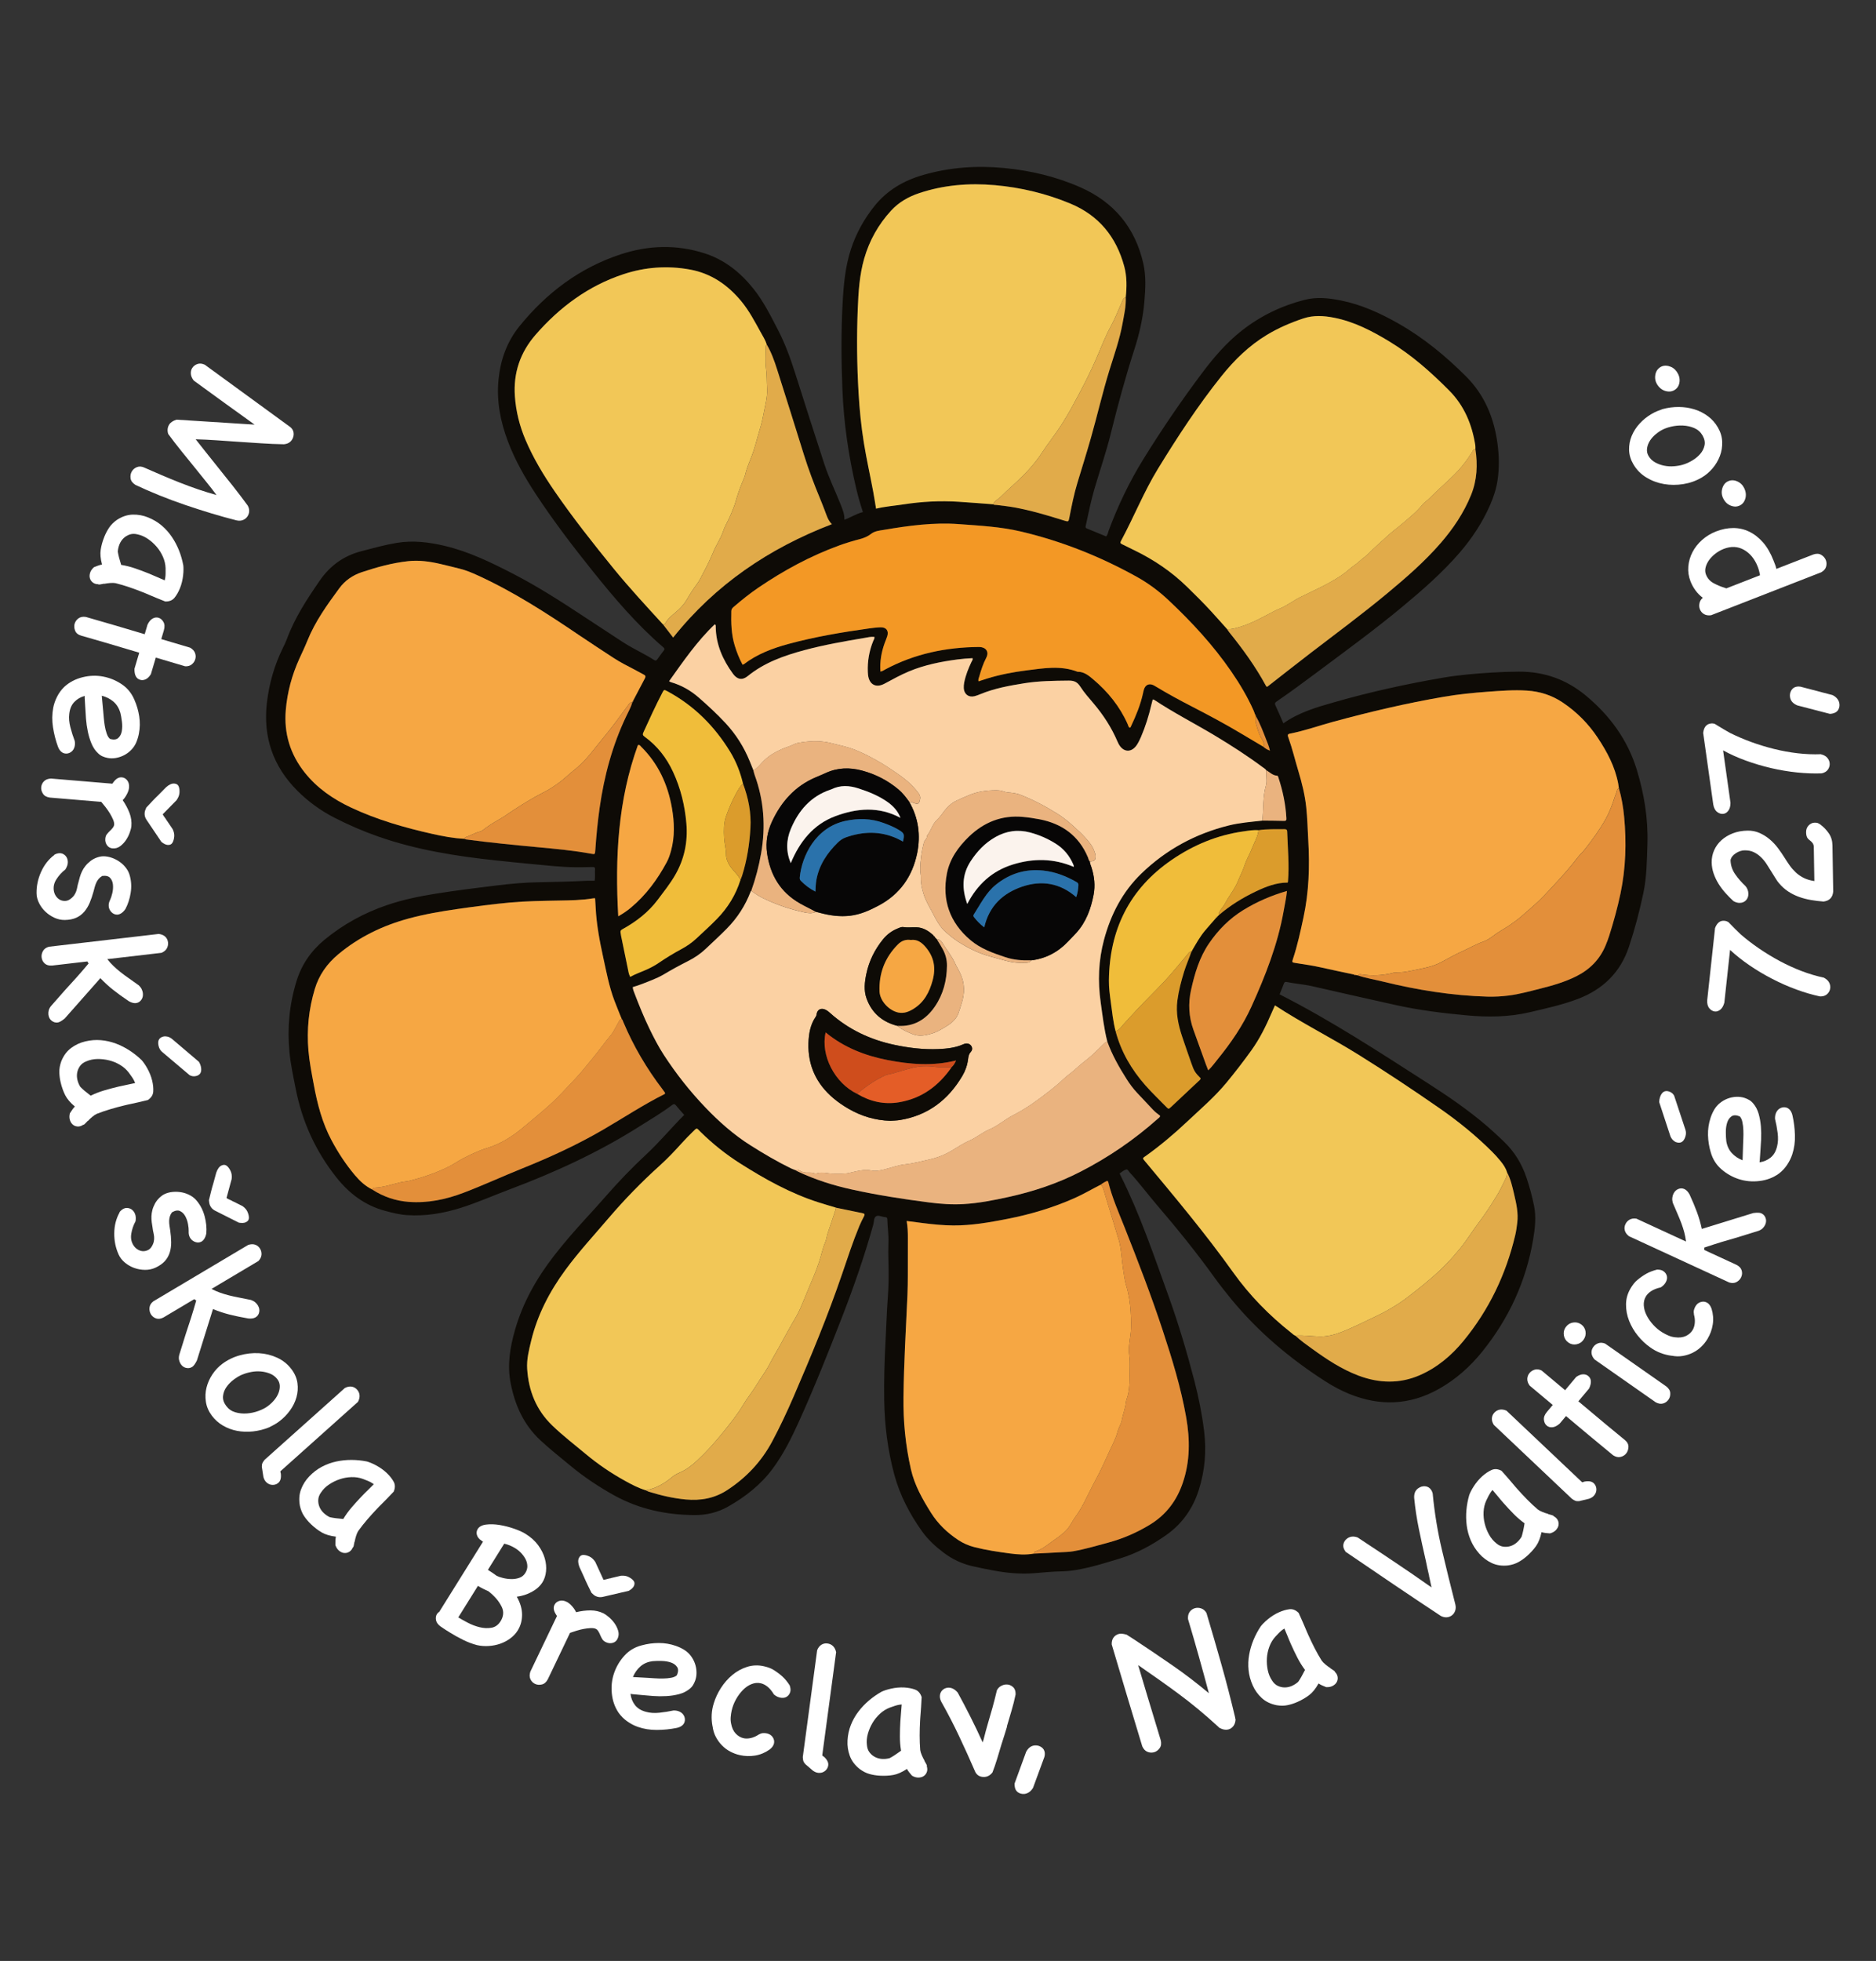 <?xml version="1.0" encoding="UTF-8"?>
<svg xmlns="http://www.w3.org/2000/svg" version="1.1" viewBox="0 0 949.61 992.13">
  <rect x="0" y="0" width="949.61" height="992.13" fill="#333333" stroke="none"/>
  <defs>
    <style>
      .cls-1 {
        fill: #f6a743;
      }

      .cls-2 {
        fill: #e1ab4a;
      }

      .cls-3 {
        fill: #e45d27;
      }

      .cls-4 {
        fill: #f39825;
      }

      .cls-5 {
        fill: #eab37f;
      }

      .cls-6 {
        fill: #fbd1a3;
      }

      .cls-7 {
        fill: #fff;
      }

      .cls-8 {
        fill: #e38f3a;
      }

      .cls-9 {
        fill: #cf4d1c;
      }

      .cls-10 {
        fill: #db9c2c;
      }

      .cls-11 {
        fill: #f2c757;
      }

      .cls-12 {
        fill: #0e0b06;
      }

      .cls-13 {
        fill: #f0bd3a;
      }

      .cls-14 {
        fill: #fbf3ed;
      }

      .cls-15 {
        fill: #070606;
      }

      .cls-16 {
        fill: #2a72ab;
      }
    </style>
  </defs>
  <!-- Generator: Adobe Illustrator 28.6.0, SVG Export Plug-In . SVG Version: 1.2.0 Build 709)  -->
  <g>
    <g id="Vrstva_1">
      <g>
        <g>
          <path class="cls-12" d="M647.7,503.08c26.09,13.23,50.38,29.15,74.82,44.82,10.5,6.73,20.79,13.75,30.26,21.9,2.85,2.45,5.59,5.02,8.31,7.61,5.45,5.18,9.24,11.37,11.62,18.47,1.55,4.62,2.81,9.32,3.79,14.1,1.18,5.75.51,11.47-.45,17.16-3.56,21.1-12.26,39.9-25.63,56.55-6.22,7.74-13.53,14.26-22.23,19.11-14.65,8.19-29.76,8.73-45.2,2.44-4.15-1.69-8.1-3.8-11.87-6.21-17.97-11.48-34.12-25.06-47.72-41.55-3.1-3.76-6.11-7.6-8.96-11.56-9.02-12.53-18.74-24.5-28.78-36.22-4.68-5.46-8.97-11.25-13.85-16.55-.53-.57-1-1.68-1.73-1.47-1.1.32-2.08,1.13-3.06,1.81-.42.3-.06.72.11,1.06,9.86,19.68,16.89,40.47,24.34,61.11,5.1,14.13,9.36,28.51,13.13,43.03,2.16,8.34,3.85,16.82,4.91,25.39,1.25,10.14.38,20.16-2.73,29.86-2.98,9.29-8.35,17.01-16.44,22.7-7.23,5.08-14.91,9.26-23.4,11.85-7.48,2.28-14.94,4.65-22.68,5.89-2.36.38-4.77.6-7.15.65-4.48.09-8.93.54-13.39.9-7.14.58-14.2-.08-21.22-1.42-3.53-.67-7.05-1.35-10.55-2.18-5.22-1.23-9.92-3.48-14.19-6.69-4.18-3.14-8.01-6.64-11.06-10.91-6.26-8.78-11.21-18.27-14.02-28.69-3.32-12.31-4.91-24.9-5.1-37.67-.14-9.76.1-19.5.64-29.24.42-7.66.62-15.33,1.2-22.99.45-5.9.47-11.82.3-17.74-.1-3.27-.13-6.56,0-9.83.16-3.93-.49-7.81-.57-11.72-.01-.57-.21-.9-.77-1.01-.16-.03-.32-.06-.47-.07-1.51-.07-3.19-1.14-4.42-.42-1.26.73-1.01,2.71-1.41,4.13-4.5,16.08-9.97,31.83-16.03,47.38-6.87,17.62-13.86,35.2-21.67,52.43-3.76,8.29-7.81,16.44-13.28,23.81-6.08,8.18-13.92,14.28-22.69,19.23-5.16,2.91-10.84,4.24-16.78,4.21-14.36-.07-28.05-2.95-40.73-9.96-7.99-4.42-15.54-9.48-22.57-15.33-4.98-4.14-10.06-8.13-14.81-12.56-8.43-7.87-12.84-17.68-15.02-28.8-1.81-9.23-.36-18.08,2.17-26.94,3.99-13.98,10.99-26.31,19.85-37.71,5.06-6.51,10.46-12.71,16.03-18.78,3.35-3.65,6.69-7.32,9.95-11.05,6.53-7.47,13.39-14.63,20.66-21.37,6.75-6.26,12.59-13.38,19.19-19.95-1.42-1.62-2.84-3.13-4.13-4.75-.75-.95-1.3-.79-2.15-.15-5.37,4.03-11.17,7.42-16.84,11-20.61,13.01-42.62,23.08-65.39,31.63-8.21,3.08-16.23,6.65-24.6,9.29-8.82,2.78-17.84,4.28-27.13,3.68-3.84-.25-7.54-1.18-11.25-2.18-10.28-2.78-18.21-8.83-24.73-17.09-10.45-13.24-17.21-28.13-20.45-44.65-1.2-6.11-2.53-12.2-3.14-18.42-1.2-12.24-.09-24.25,3.54-36.02,2.59-8.42,7.38-15.34,14.15-20.94,9.53-7.86,20.18-13.68,31.88-17.63,8.04-2.72,16.31-4.42,24.68-5.74,10.18-1.61,20.4-2.89,30.62-4.13,7.06-.85,14.14-1.52,21.27-1.62,8.15-.12,16.3-.35,24.45-.75,1.27-.06,2.54,0,3.88,0,.34-1.91.06-3.83.19-5.72.08-1.16-.49-1.27-1.44-1.24-2.72.09-5.43.14-8.15.12-7.68-.05-15.31-.97-22.95-1.67-5.81-.53-11.61-1.15-17.4-1.76-20.2-2.14-40.2-5.29-59.47-11.99-7.77-2.7-15.32-5.95-22.63-9.71-6.94-3.57-13.22-8.15-18.72-13.66-12.21-12.27-17.33-27.09-15.35-44.33,1.13-9.77,3.79-19.09,8.14-27.92.71-1.43,1.42-2.87,1.97-4.37,3.96-10.75,10.18-20.22,16.63-29.58,5.21-7.55,12.1-12.57,21.01-14.89,5.95-1.55,11.86-3.21,17.93-4.22,8.26-1.37,16.33-.4,24.44,1.53,12.16,2.9,23.23,8.29,34.24,13.95,12.67,6.51,24.61,14.2,36.48,22.03,6.4,4.23,12.82,8.42,19.24,12.61,3.21,2.1,6.62,3.85,9.99,5.68,1.89,1.03,3.8,2.05,5.59,3.24.94.63,1.46.66,2.11-.3.98-1.46,2.05-2.86,3.12-4.26.46-.61.52-1.01-.14-1.58-13.41-11.51-24.81-24.89-35.82-38.62-10.11-12.6-19.89-25.43-28.78-38.93-5.59-8.49-10.6-17.31-14.19-26.84-3.79-10.07-5.78-20.45-4.69-31.24,1-9.91,4.24-19.05,10.54-26.84,13.73-16.96,30.61-29.67,51.47-36.49,13.92-4.55,28.06-4.98,42.18-.48,10.18,3.24,18.12,9.61,24.71,17.8,5.14,6.39,8.78,13.7,12.53,20.94,3.65,7.04,6.34,14.45,8.73,22,4.87,15.37,9.78,30.72,14.79,46.04,2.34,7.13,5.69,13.88,8.43,20.86.87,2.23,1.78,4.46,1.67,7.18,3.26-1.16,6.02-3.06,9.39-3.87-1.31-3.97-2.41-7.8-3.33-11.67-3.93-16.61-6.39-33.4-7.06-50.48-.57-14.47-.67-28.93.1-43.39.5-9.34,1.31-18.66,4.28-27.63,2.61-7.89,6.56-15.03,11.75-21.54,6.48-8.13,14.93-13.03,24.79-15.87,13.38-3.85,26.96-4.82,40.8-3.51,13.46,1.27,26.46,4.35,38.82,9.8,17,7.5,27.67,20.42,31.79,38.57,1.44,6.37,1.07,12.89.52,19.35-.7,8.23-2.54,16.27-5.07,24.1-4.52,13.99-8.36,28.15-11.89,42.42-2.33,9.46-5.54,18.67-8.28,28.01-1.78,6.06-3.02,12.25-4.36,18.41-.16.72-.43,1.36.55,1.75,3.25,1.3,6.48,2.66,9.68,3.99.88-.87.94-1.96,1.3-2.91,4.71-12.69,10.55-24.85,17.67-36.35,9.3-15.01,19.24-29.61,29.86-43.73,5.82-7.74,12.14-15.07,19.81-21.1,9.49-7.46,20.13-12.59,31.8-15.59,6.18-1.59,12.38-.92,18.53.33,10.37,2.1,19.85,6.44,28.98,11.62,12.75,7.23,23.95,16.49,34.27,26.8,9.34,9.33,14.14,20.94,15.89,33.88.84,6.2.97,12.43.04,18.64-.64,4.3-1.97,8.38-3.7,12.36-3.89,8.95-9.19,16.98-15.55,24.35-8.77,10.15-18.83,18.9-29.11,27.44-14.02,11.66-28.78,22.35-43.37,33.27-6.59,4.93-13.23,9.8-20.01,14.46-.86.59-1.16,1.04-.66,2.09,1.39,2.94,2.65,5.95,3.99,9.02,7.84-5.56,16.76-8.12,25.65-10.66,18.19-5.22,36.65-9.28,55.3-12.47,8.04-1.37,16.16-2.03,24.3-2.55,4.63-.3,9.26-.46,13.9-.48,12.82-.07,24.13,3.94,33.99,12.14,12.16,10.1,21.2,22.46,25.79,37.6,3.67,12.1,5.75,24.55,5.35,37.34-.27,8.4-.33,16.81-2.08,25.05-1.93,9.14-4.31,18.18-7.27,27.06-4.33,13.02-13.2,21.59-25.9,26.42-7.86,2.99-16.06,4.75-24.21,6.68-10.72,2.53-21.53,2.59-32.41,1.57-11.78-1.1-23.51-2.54-35.07-5.08-14.27-3.13-28.5-6.4-42.74-9.63-4.29-.98-8.69-1.24-12.99-2.15-.63-.13-1.04.05-1.29.71-.73,1.92-1.52,3.82-2.2,5.52ZM603.06,481.51c.29-.09.37-.3.33-.58,2.03-3.48,3.97-7.02,6.58-10.11,1.83-2.17,3.73-4.29,5.59-6.43.36-.15.64-.37.74-.76.18-.18.36-.35.55-.53,5.7-4.93,12.07-8.85,18.85-12.08,5.09-2.42,10.32-4.48,16.09-4.48.06-.18.14-.33.15-.48.73-8.46-.11-16.89-.4-25.33-.04-1.16-.73-1.22-1.59-1.21-4.3.06-8.61-.15-12.89.52-2.57-.25-5.11.24-7.62.59-13.28,1.85-25.35,6.89-36.35,14.43-21.41,14.68-31.53,35.33-31.78,61.05-.04,3.59.44,7.17.93,10.73.68,4.98,1.17,9.99,2.45,14.87,2.73,10.39,8.04,19.4,15.07,27.4,3.32,3.77,6.99,7.23,10.49,10.84,1.22,1.26,1.24,1.3,2.6.04,4.56-4.25,9.09-8.51,13.62-12.79.5-.48,1.17-.86,1.28-1.65-2.85-2.89-3.32-3.61-4.72-7.63-1.58-4.52-3.16-9.03-4.68-13.57-1.97-5.88-3.22-11.87-2.39-18.11.66-4.99,1.94-9.85,3.42-14.66,1.06-3.43,2.54-6.7,3.7-10.09l-.02.02ZM320.05,355.36c.28-.1.36-.31.32-.59,2.03-3.88,4.05-7.77,6.11-11.63.43-.81.33-1.32-.47-1.75-1.62-.86-3.22-1.77-4.85-2.62-3.62-1.88-7.26-3.71-10.67-5.95-5.81-3.81-11.65-7.59-17.4-11.49-16.41-11.12-33.04-21.87-51.13-30.15-2.99-1.37-5.99-2.64-9.18-3.43-3.25-.81-6.5-1.64-9.77-2.39-5.4-1.26-10.85-2.04-16.4-1.43-8.05.89-15.83,3.02-23.49,5.58-4.6,1.54-8.47,4.2-11.34,8.1-6.16,8.37-12.24,16.79-16.17,26.54-1.25,3.11-2.71,6.13-4.1,9.19-3.73,8.22-6.05,16.81-6.83,25.81-1.04,11.88,2.22,22.51,9.61,31.77,6.24,7.82,14.28,13.36,23.31,17.62,13.23,6.23,27.16,10.22,41.37,13.4,5.3,1.19,10.63,2.19,16.07,2.46.29.11.58.28.88.32,12.03,1.59,24.11,2.78,36.19,3.91,9.06.84,18.12,1.67,27.09,3.31,2.01.37,2,.34,2.15-1.86.49-7.17,1.18-14.32,2.2-21.45,2.29-16.08,6.45-31.59,13.47-46.28,1.1-2.29,2.37-4.52,3.06-7h-.02ZM376.11,396.51c-1.34-5.71-3.44-11.14-6.49-16.14-7.94-13-18.38-23.45-31.89-30.69-1.57-.84-1.61-.85-2.46.78-3.44,6.58-6.52,13.34-9.6,20.1-.46,1.01-.32,1.47.58,2.12,6.43,4.64,11.13,10.69,14.46,17.87,3.83,8.28,5.96,17,6.73,26.06.79,9.33-1.01,18.1-5.76,26.24-2.55,4.37-5.68,8.3-8.7,12.32-4.79,6.4-10.96,11.12-17.88,14.94-.86.48-1.18.93-.96,1.84.11.46.13.95.22,1.42,1.12,5.48,2.21,10.96,3.38,16.43.31,1.44.46,2.95,1.25,4.44,2.69-1.5,5.49-2.43,8.17-3.63,2.19-.98,4.31-2.09,6.29-3.45,3.69-2.53,7.51-4.85,11.45-6.97,2.76-1.48,5.32-3.24,7.61-5.38,3.5-3.28,7.07-6.48,10.42-9.92,5.48-5.63,9.53-12.17,11.88-19.72.29-.74.61-1.47.85-2.22,2.48-7.8,3.71-15.82,4.19-23.98.45-7.77-1.03-15.22-3.74-22.47ZM635.55,361.94c.04-.29-.06-.51-.31-.67-.22-.6-.4-1.21-.66-1.79-3.1-6.96-6.98-13.47-11.29-19.74-9.14-13.31-20.05-25.08-31.78-36.11-4.91-4.61-10.27-8.6-16.19-11.88-18.48-10.25-37.92-17.99-58.5-22.85-10.32-2.44-20.87-2.97-31.37-3.75-12.84-.96-25.52.78-38.14,2.92-2.16.37-4.5.56-6.33,1.99-1.68,1.32-3.57,2.11-5.59,2.64-3.56.93-7.08,1.98-10.53,3.23-14.66,5.32-28.24,12.7-41.1,21.46-4.3,2.93-8.34,6.19-12.29,9.57-.68.58-1.24,1.13-1.27,2.16-.17,5.93-.02,11.83,1.75,17.56,1.03,3.32,2.3,6.54,3.93,9.58.34-.11.52-.12.64-.21,6.72-5.15,14.48-8.06,22.52-10.25,13.49-3.67,27.26-5.96,41.09-7.9,1.89-.27,3.81-.5,5.72-.54,2.78-.05,4.11,1.77,3.31,4.4-.37,1.22-.9,2.39-1.34,3.59-1.66,4.62-2.51,9.35-2.12,14.4,1.02-.16,1.72-.71,2.47-1.11,14.84-7.92,30.78-11.22,47.49-11.33,2.92-.02,5.38,2.05,3.53,5.57-1.57,2.98-2.58,6.19-3.5,9.42-.2.71-.64,1.45-.34,2.39,1.53-.5,2.95-.99,4.39-1.43,6.5-1.99,13.18-3.26,19.9-4.11,8.6-1.09,17.29-2.61,25.81.69,3.32-.05,5.68,1.94,7.99,3.9,7.42,6.28,13.41,13.67,17.38,22.61.28.63.37,1.38.97,1.8.56-.06.63-.53.78-.85,2.5-5.28,4.71-10.66,5.98-16.39.16-.7.29-1.41.51-2.09.76-2.4,2.62-3.23,4.86-2.17.36.17.7.39,1.04.6,6.07,3.7,12.33,7.07,18.65,10.32,8.31,4.28,16.54,8.68,24.57,13.48,3.77,2.25,7.55,4.48,11.32,6.72.94.79,1.91,1.51,3.35,1.97-.47-2.16-1.25-3.9-1.94-5.67-1.56-4.01-3.06-8.05-5.2-11.8.03-.16-.02-.28-.15-.36ZM335.66,315.98c1.68,2.19,3.37,4.37,5.07,6.59,21.39-26.83,48.58-45.17,80.35-57.37-2.03-1.95-2.7-4.61-3.68-7.11-.75-1.93-1.5-3.87-2.29-5.79-3.04-7.3-5.84-14.68-8.19-22.23-4.48-14.4-9-28.78-13.57-43.15-1.37-4.32-2.89-8.6-5.21-12.54-.68-2.24-1.94-4.2-3.06-6.21-3.01-5.45-5.91-10.99-9.91-15.82-6.85-8.25-15.26-14.05-25.98-15.98-11.38-2.06-22.63-1.25-33.6,2.37-17.78,5.87-32.27,16.64-44.47,30.62-7.77,8.91-11.35,19.34-10.49,31.18.55,7.63,2.37,14.97,5.37,22.01,3.96,9.31,9.16,17.91,14.88,26.22,9.26,13.43,19.37,26.22,29.68,38.86,7.98,9.79,16.58,19.04,25.1,28.36ZM188.51,601.86c5.59,3.62,11.76,5.71,18.36,6.21,9.63.74,18.88-1.2,27.87-4.62,9.99-3.8,19.7-8.29,29.62-12.28,14.08-5.66,27.85-11.97,40.99-19.62,10.34-6.02,20.34-12.63,31.06-18.01.13-.06.21-.24.31-.36-.05-.15-.07-.32-.15-.44-.36-.53-.74-1.04-1.12-1.55-8.04-10.52-14.72-21.83-19.86-34.04-.24-.58-.39-1.23-.9-1.67-1.24-3.11-2.53-6.2-3.71-9.33-2.65-7.06-4.03-14.45-5.63-21.78-1.81-8.28-3.4-16.59-3.82-25.09-.08-1.59-.19-3.17-.29-4.84-.41.02-.72,0-1.01.05-5.7.96-11.45,1.01-17.21,1.12-8.31.16-16.62.25-24.91,1.01-8.83.81-17.62,1.99-26.39,3.25-8.3,1.19-16.57,2.59-24.68,4.78-13.2,3.56-25.28,9.35-35.83,18.17-5.67,4.75-9.76,10.51-11.88,17.62-3.02,10.14-4.1,20.49-3.2,31.04.5,5.83,1.66,11.54,2.71,17.27,1.8,9.77,4.28,19.33,9,28.18,3.36,6.3,7.26,12.23,11.86,17.68,2.49,2.94,5.29,5.54,8.82,7.23ZM423.1,611c-2.9-.88-5.81-1.71-8.7-2.63-14.27-4.56-27.23-11.78-39.8-19.76-7.24-4.6-13.91-9.93-20.03-15.95-2.1-2.06-1.58-2.32-4.02.08-1.82,1.79-3.63,3.61-5.34,5.51-3.59,3.98-7.26,7.88-11.24,11.46-9.21,8.31-17.85,17.15-25.91,26.6-7.37,8.63-15.07,16.96-21.8,26.12-8.04,10.93-14.2,22.73-17.41,35.99-1.13,4.66-2.33,9.33-2.01,14.18.72,11.09,4.54,20.76,12.7,28.63,5.37,5.18,11.27,9.69,16.97,14.45,6.21,5.18,12.89,9.7,19.97,13.61,3.35,1.85,6.74,3.64,10.44,4.73.5.24.98.54,1.5.7,6.11,1.88,12.31,3.34,18.7,3.93,7.54.69,14.55-.54,21.03-4.78,9.71-6.35,17.35-14.5,22.8-24.75,3.9-7.34,7.44-14.84,10.73-22.46,8.84-20.44,17.37-41,24.57-62.09,2.78-8.15,5.46-16.35,8.75-24.32.7-1.69,1.56-3.32,2.39-4.96.43-.86.28-1.27-.72-1.47-4.53-.91-9.06-1.87-13.58-2.81ZM621.18,318.33c.35.52.67,1.08,1.07,1.57,6.89,8.52,13.31,17.37,18.54,27.03.15.28.31.56.73.52,7.34-5.72,14.67-11.52,22.09-17.2,12.94-9.91,26.04-19.59,38.58-30.01,9.53-7.92,18.88-16.02,27.03-25.41,6.38-7.35,11.75-15.32,15.43-24.38,3.07-7.56,3.42-15.35,2.18-23.3-.01-.64.05-1.29-.05-1.91-1.67-10.52-5.59-19.99-13.2-27.65-9.2-9.27-18.93-17.92-30.14-24.73-8.83-5.37-17.94-10.13-28.23-12.14-5.16-1.01-10.32-1.32-15.4.36-6.46,2.14-12.67,4.81-18.52,8.34-9.03,5.45-16.44,12.68-22.97,20.84-11.86,14.81-22.21,30.67-32.12,46.82-7.2,11.73-12.27,24.58-18.8,36.66-.51.94-.14,1.24.61,1.61,2.09,1,4.15,2.06,6.23,3.07,9.86,4.78,18.82,10.85,26.67,18.51,4.12,4.02,8.22,8.06,12.11,12.31,2.75,3,5.44,6.05,8.16,9.08ZM523.35,786.03c4.54-.23,9.09-.41,13.62-.69,2.07-.13,4.15-.14,6.21-.49,5.99-1.03,11.81-2.78,17.66-4.35,7.53-2.02,14.59-5.07,21.27-9.14,8.25-5.03,13.59-12.22,16.64-21.23,3.68-10.87,3.66-21.9,1.68-33.12-2.63-14.92-7.06-29.34-11.78-43.67-5.82-17.67-12.52-35.04-19.37-52.34-3-7.56-6.32-15.02-8.28-22.97-.05-.21-.26-.38-.44-.63-1.2.49-2.29,1.11-3.29,1.91-4.42,2.23-8.68,4.76-13.2,6.78-10.99,4.9-22.44,8.3-34.24,10.6-9.02,1.76-18.06,3.36-27.31,3.3-5.04-.03-10.05-.53-15.05-1.16-2.74-.34-5.47-.7-8.53-1.1.53,3.01.62,5.78.61,8.56-.03,6.31,0,12.63-.02,18.94-.02,3.28-.04,6.55-.19,9.83-.79,17.24-1.79,34.47-2.02,51.73-.16,12.36,1.04,24.58,3.78,36.62,1.83,8.05,5.87,15.16,10.23,22.07,3.51,5.56,8.18,10,13.64,13.62,2.55,1.69,5.3,2.89,8.28,3.65,5.89,1.51,11.9,2.39,17.91,3.19,4.03.54,8.11.82,12.18.07ZM569.84,150.4c.58-5.28.63-10.59-.77-15.72-4.03-14.82-12.8-25.67-27.2-31.68-12.26-5.11-25-8.17-38.23-9.34-13.05-1.16-25.85-.13-38.32,4.02-5.47,1.82-10.37,4.62-14.29,8.9-6.42,7.01-10.96,15.1-13.58,24.24-2.4,8.37-2.92,16.99-3.26,25.61-.57,14.14-.41,28.29.42,42.42.5,8.46,1.33,16.88,2.69,25.25,1.34,8.28,3.2,16.46,4.73,24.7.52,2.8.94,5.62,1.43,8.53,4.64-1.13,9.27-1.45,13.84-2.16,9.27-1.43,18.59-1.94,27.96-1.33,5.82.38,11.63.84,17.44,1.27.57.39,1.23.26,1.86.34,2.93.4,5.88.68,8.78,1.2,8.58,1.56,16.92,4.06,25.23,6.65,2.28.71,2.32.72,2.76-1.54,1.15-5.88,2.31-11.75,4.05-17.49,2.3-7.56,4.67-15.1,6.83-22.71,3.26-11.44,5.9-23.05,9.42-34.42,2.4-7.78,5.14-15.47,6.6-23.51.79-4.39,1.84-8.76,1.63-13.27ZM762.82,593.05c-.64-2.1-1.86-3.89-3.22-5.56-1.31-1.61-2.7-3.17-4.16-4.63-8.27-8.27-17.34-15.61-26.93-22.27-13.38-9.29-26.95-18.31-40.78-26.93-13.88-8.66-28.56-15.94-42.37-25-.56,1.27-1.12,2.49-1.65,3.73-2.84,6.62-6.01,13.07-10.22,18.94-4.05,5.65-8.3,11.15-12.73,16.51-5.93,7.17-13,13.2-19.75,19.55-6.7,6.3-13.71,12.23-21.21,17.58-.44.31-1,.53-1.21,1.17.1.17.18.4.32.57,15.55,18.66,31.18,37.25,45.31,57.04,8.32,11.65,18.26,21.77,29.49,30.64.62.49,1.18,1.09,1.95,1.36,2.61,2.47,5.56,4.53,8.46,6.63,7.38,5.35,14.97,10.39,23.56,13.61,10.35,3.88,20.76,4.23,31.02-.25,8.81-3.85,16-9.92,22.05-17.28,12.95-15.75,21.53-33.68,26.22-53.5.49-2.09.78-4.24,1.04-6.37.6-4.93-.49-9.7-1.61-14.44-.89-3.79-1.72-7.62-3.59-11.1ZM685.27,493.04c.33.34.74.39,1.18.3.31.07.61.13.92.2,4.09,1.37,8.35,2.04,12.53,3.07,17.42,4.28,35.05,7.12,53.01,7.64,3.6.1,7.18-.11,10.76-.56,5.4-.68,10.63-2.15,15.9-3.47,6.28-1.58,12.5-3.36,18.32-6.27,6.91-3.45,12.02-8.63,14.94-15.86.63-1.55,1.23-3.12,1.74-4.72,2.22-7.01,4.19-14.1,5.69-21.29,2.7-12.83,3.08-25.85,1.84-38.88-.46-4.83-1.27-9.64-2.62-14.33-.11-.79-.2-1.58-.34-2.37-1.62-8.58-5.64-16.1-10.39-23.26-4.74-7.13-10.7-13.12-17.84-17.88-5.44-3.62-11.45-5.53-17.98-5.95-6.65-.43-13.26.1-19.87.58-7.41.54-14.8,1.28-22.13,2.54-18.9,3.24-37.54,7.62-56.04,12.65-7.31,1.99-14.47,4.56-21.93,6.01-1.35.26-1.16.97-.82,1.89,2.04,5.64,3.4,11.48,5.14,17.22,1.78,5.9,3.25,11.85,3.92,18,.62,5.65.72,11.32,1.05,16.99.76,13.06.33,26.02-2.43,38.88-1.51,7.03-3.02,14.05-5.28,20.89-.62,1.87-.58,1.89,1.4,2.19,4.42.68,8.84,1.32,13.21,2.32,5.37,1.23,10.76,2.32,16.15,3.47ZM638.96,415.18c3.66.04,7.32.04,10.98.15,1.2.04,1.26-.51,1.21-1.44-.37-6.97-1.81-13.72-3.98-20.33-.15-.45-.22-1.08-.75-1.11-2.24-.11-3.68-1.75-5.45-2.76-.45-.69-1.17-1.07-1.81-1.54-7.77-5.77-15.89-11-24.18-15.98-10.2-6.12-20.82-11.52-30.75-18.11-.18-.12-.44-.1-.75-.16-.22.88-.45,1.72-.65,2.56-1.31,5.61-3.01,11.09-5.29,16.38-.57,1.32-1.19,2.63-1.96,3.83-2.72,4.29-6.99,4.12-9.36-.32-.23-.42-.43-.86-.62-1.3-2.98-6.96-7.05-13.23-11.92-19.01-2.37-2.81-4.86-5.56-6.83-8.64-1.51-2.37-3.11-3.1-5.92-3.07-7.52.08-15.01.14-22.46,1.34-7.57,1.22-15.1,2.58-22.24,5.52-.96.39-1.93.78-2.93,1.03-2.95.75-5.27-.98-5.45-4.03-.06-.96.03-1.91.21-2.86.72-3.72,2.12-7.18,3.74-10.58.25-.52.77-1,.47-1.77-2.57.11-5.11.32-7.64.65-8.41,1.11-16.67,2.77-24.55,6.05-4.29,1.79-8.31,4.06-12.39,6.23-4.35,2.32-7.75.4-8.31-4.51-.05-.48-.08-.96-.1-1.43-.23-5.43.69-10.65,2.73-15.69.26-.64.76-1.21.6-2.06-1.78-.2-3.51.26-5.21.55-10.14,1.7-20.27,3.48-30.22,6.15-10.32,2.77-20.26,6.28-28.71,13.14-2.72,2.21-5.29,1.79-7.43-1.15-5.19-7.11-8.67-14.89-8.76-23.88,0-.36.16-.8-.48-1.18-8.96,8.53-15.92,18.68-23.12,28.78.49.27.67.42.88.48,5.31,1.52,10.01,4.2,14.14,7.81,4.69,4.1,9.28,8.33,13.53,12.9,5.27,5.68,9.35,12.12,12.27,19.3.63,1.55,1.25,3.1,1.88,4.65.21.77.35,1.55.63,2.29,4.73,12.91,5.62,26.1,3.27,39.61-1.13,6.47-2.78,12.77-4.98,18.94-.11.11-.26.21-.31.34-2.7,7.12-6.75,13.4-12.09,18.8-3.48,3.53-7.14,6.87-10.73,10.28-2.63,2.49-5.6,4.5-8.83,6.12-4.13,2.09-8.21,4.28-12.18,6.67-1.99,1.19-4.1,2.15-6.25,3.01-3.17,1.28-6.34,2.57-9.62,3.51.05,1.22.53,2.25.93,3.29,2.28,5.97,4.67,11.9,7.46,17.64,2.23,4.6,4.57,9.14,7.37,13.44,6.17,9.47,13.14,18.3,20.95,26.47,6.92,7.24,14.39,13.86,22.89,19.23,6.62,4.18,13.36,8.15,20.4,11.6.64.31,1.32.54,1.98.81.55.31,1.09.64,1.66.91,8.7,4.13,17.83,6.99,27.22,9.06,12.96,2.86,26.06,4.88,39.21,6.57,5.78.74,11.6,1.17,17.46.82,7.61-.45,15.04-1.92,22.46-3.54,12.77-2.79,25.08-6.88,36.74-12.88,14.15-7.28,27.17-16.19,39.06-26.76.46-.41,1.09-.69,1.18-1.49-1.25-.94-2.53-1.9-3.63-3.07-2.68-2.86-5.38-5.69-8.05-8.56-1.97-2.11-3.69-4.41-5.24-6.85-3.85-6.08-7.41-12.31-9.84-19.12-1.67-6.52-2.41-13.19-3.35-19.83-1.5-10.65-1.13-21.14,1.66-31.6,3.44-12.87,9.35-24.33,18.95-33.6,12.48-12.06,27.29-20.1,44.16-24.29,5.6-1.39,11.34-1.81,17.04-2.46ZM651.45,450.77c-7.99,2.32-15.27,5.47-22.12,9.68-7.02,4.31-12.63,10.01-17.25,16.73-4.93,7.17-7.34,15.35-9.19,23.75-1.51,6.83-1.13,13.49,1.21,20.05,2.09,5.87,4.22,11.72,6.34,17.57.34.94.73,1.87,1.16,2.97,1.91-1.81,3.28-3.77,4.78-5.61,6.72-8.27,12.72-16.97,17.15-26.76,7.04-15.55,13.24-31.35,16.25-48.24.58-3.29,1.3-6.56,1.68-10.15ZM312.95,463.61c2.53-1.43,4.53-2.82,6.4-4.38,7.66-6.38,13.43-14.26,18.13-22.97.99-1.83,1.64-3.8,2.19-5.81,1.95-7.16,1.71-14.35.46-21.6-2.07-11.98-6.93-22.51-15.66-31.12-.37-.36-.61-.99-1.57-.74-10.1,27.88-11.64,56.84-9.95,86.63Z"/>
          <path class="cls-6" d="M381.39,389.79c-.63-1.55-1.25-3.1-1.88-4.65-2.92-7.18-6.99-13.62-12.27-19.3-4.25-4.58-8.84-8.8-13.53-12.9-4.13-3.61-8.82-6.29-14.14-7.81-.21-.06-.39-.21-.88-.48,7.2-10.1,14.16-20.25,23.12-28.78.63.38.47.82.48,1.18.1,9,3.57,16.78,8.76,23.88,2.14,2.93,4.72,3.35,7.43,1.15,8.45-6.87,18.4-10.37,28.71-13.14,9.95-2.67,20.08-4.45,30.22-6.15,1.7-.29,3.43-.75,5.21-.55.16.84-.34,1.42-.6,2.06-2.04,5.04-2.96,10.26-2.73,15.69.02.48.05.96.1,1.43.55,4.91,3.96,6.83,8.31,4.51,4.08-2.18,8.11-4.45,12.39-6.23,7.88-3.28,16.14-4.94,24.55-6.05,2.53-.33,5.06-.54,7.64-.65.3.77-.22,1.25-.47,1.77-1.62,3.4-3.02,6.86-3.74,10.58-.18.95-.27,1.9-.21,2.86.18,3.05,2.5,4.78,5.45,4.03,1-.25,1.97-.64,2.93-1.03,7.14-2.95,14.67-4.31,22.24-5.52,7.44-1.2,14.94-1.26,22.46-1.34,2.81-.03,4.4.7,5.92,3.07,1.97,3.08,4.46,5.83,6.83,8.64,4.87,5.78,8.94,12.05,11.92,19.01.19.44.39.88.62,1.3,2.37,4.44,6.64,4.61,9.36.32.77-1.21,1.39-2.52,1.96-3.83,2.28-5.29,3.98-10.77,5.29-16.38.2-.84.43-1.68.65-2.56.3.06.57.04.75.16,9.92,6.59,20.55,11.99,30.75,18.11,8.29,4.97,16.41,10.21,24.18,15.98.64.47,1.36.85,1.81,1.54-.28,2.6.53,5.25-.19,7.79-1.65,5.8-1.15,11.8-1.82,17.7-5.71.64-11.44,1.06-17.04,2.46-16.87,4.19-31.68,12.23-44.16,24.29-9.59,9.27-15.51,20.72-18.95,33.6-2.79,10.46-3.16,20.95-1.66,31.6.94,6.64,1.68,13.31,3.35,19.83-.48.27-1.05.45-1.44.83-2.06,1.97-4.03,4.02-6.15,5.94-2.64,2.39-5.59,4.41-8.18,6.86-2.03,1.92-4.4,3.43-6.42,5.35-4.45,4.23-9.38,7.85-14.32,11.44-3.59,2.61-7.4,4.93-11.35,6.96-4.1,2.11-7.54,5.27-11.81,7.07-3.58,1.51-6.51,4.11-10.13,5.68-3,1.3-5.83,3.17-8.67,4.89-3.57,2.16-7.36,3.71-11.43,4.6-4.11.89-8.13,2.06-12.36,2.5-3.44.36-6.79,1.58-10.17,2.47-2.34.61-4.76,1.14-7.09.64-2.87-.61-5.51-.01-8.22.56-.93.2-1.86.43-2.79.65-2.65.63-5.37.34-8.05.39-2.82.06-5.63-1.08-8.51-.14-.49.16-1.13.03-1.64-.14-.78-.26-1.57-.3-2.37-.26-1.63.08-3.18-.07-4.59-1-.77-.51-1.65-.58-2.54-.37-.66-.27-1.34-.5-1.98-.81-7.04-3.45-13.78-7.42-20.4-11.6-8.5-5.37-15.97-11.99-22.89-19.23-7.81-8.16-14.78-17-20.95-26.47-2.8-4.29-5.14-8.84-7.37-13.44-2.79-5.75-5.18-11.68-7.46-17.64-.4-1.04-.87-2.06-.93-3.29,3.29-.94,6.45-2.23,9.62-3.51,2.15-.87,4.26-1.82,6.25-3.01,3.97-2.39,8.04-4.58,12.18-6.67,3.23-1.63,6.2-3.64,8.83-6.12,3.6-3.41,7.26-6.75,10.73-10.28,5.33-5.41,9.38-11.68,12.09-18.8.05-.13.2-.23.31-.34,1.94,1.53,4.03,2.81,6.25,3.89,6.6,3.2,13.51,5.52,20.66,7.06,1.86.4,3.91.65,5.8-.27.85.22,1.7.43,2.54.65,4.82,1.26,9.66,1.91,14.68,1.33,5.28-.61,9.97-2.73,14.56-5.17,10.73-5.7,17.08-14.81,19.46-26.49,1.83-8.99.69-17.81-4.02-25.94.83-.11,1.58.26,2.31.53,2.23.82,2.82.44,3.23-2.19.17-1.09-.26-2.02-.91-2.89-2.56-3.41-5.64-6.25-9.11-8.72-4.09-2.91-8.26-5.71-12.65-8.13-3.42-1.88-6.9-3.65-10.56-5.08-3.8-1.49-7.77-2.24-11.68-3.25-4.96-1.29-9.92-1.22-14.91-.48-1.41.21-2.91.41-4.13,1.06-1.91,1.01-3.99,1.49-5.94,2.35-3.66,1.61-7,3.56-9.81,6.51-1.46,1.53-2.78,3.28-4.68,4.37ZM472.99,473.75c-.06-.27-.22-.43-.49-.49-2.45-2.27-5.17-4-8.65-4.11-2.21-.07-4.42.25-6.64-.1-1-.15-2.02.38-2.98.78-2.87,1.18-5.28,2.99-7.22,5.38-4.2,5.16-7.11,10.98-8.47,17.5-.87,4.17-1.37,8.4.13,12.53,2.7,7.41,8.07,11.86,15.64,13.79,2.27,1.96,4.97,3.11,7.71,4.21,3.21,1.28,6.34.65,9.52-.26,2.34-.67,4.39-1.88,6.44-3.07,3.03-1.77,5.87-3.77,7.17-7.29.58-1.57,1.01-3.18,1.53-4.76,1.71-5.18,1.77-10.23-.58-15.29-.84-1.81-1.9-3.5-2.71-5.31-1.56-3.52-4.08-6.43-6.03-9.7-.62-1.05-1.45-2.38-3.11-2.3-.53-.41-.97-.89-1.27-1.49ZM521.92,485.89c7.36-.88,13.53-4.1,18.62-9.45,1.43-1.5,2.91-2.97,4.3-4.51,4.94-5.46,7.34-12.08,8.71-19.16.92-4.74.39-9.38-1.07-13.95-.31-.98-.79-1.92-.85-2.98,2.49-.06,3.06-.7,2.9-3.13-.04-.58-.27-1.07-.44-1.6-.96-3.16-3.11-5.54-5.26-7.88-1.94-2.11-4.13-3.98-6.25-5.92-2.43-2.22-5.04-4.2-7.8-5.9-5.89-3.63-12-6.88-18.48-9.37-1.06-.41-2.1-.63-3.21-.81-1.72-.29-3.51-.21-5.16-.84-1.14-.44-2.31-.53-3.52-.54-4.89-.04-9.67.61-14.16,2.56-1.95.85-3.93,1.65-5.86,2.56-1.97.92-3.65,2.19-5.14,3.82-1.72,1.88-2.97,4.17-4.83,5.88-2.5,2.31-3.14,5.7-5.21,8.22.18,1.44-1.24,2.12-1.56,3.39-1.14,4.49-1.83,9.02-1.87,13.66-.01,1.36.37,2.71.33,4.02-.08,2.75.51,5.34,1.26,7.91,1.01,3.46,2.86,6.55,4.54,9.7,1.94,3.65,3.76,7.41,6.99,10.16,1.81,1.54,3.64,3.1,5.62,4.4,5.22,3.41,10.74,6.19,16.82,7.83,2.61.7,5.21,1.43,7.82,2.15,3.27.89,6.57,1.24,9.93,1.06,1.06-.06,2.24-.07,2.83-1.27ZM450.61,567.06c1.67-.13,3.36-.14,5.01-.41,14.12-2.33,24.35-10.19,31.52-22.34,1.52-2.57,2.49-5.35,2.87-8.32.18-1.4.35-2.68,1.45-3.86,1.21-1.3.53-3.32-1.03-3.97-.94-.39-1.86-.24-2.78.17-4.01,1.79-8.31,2.25-12.61,2.44-7.54.32-15-.58-22.36-2.15-12.16-2.6-23.11-7.72-32.46-16.06-.89-.79-1.81-1.57-2.99-1.95-1.76-.56-3.21.15-3.74,1.91-.18.6-.13,1.26-.52,1.82-2.82,4.03-3.59,8.72-3.73,13.43-.35,11.34,4.03,20.67,12.72,27.95,2.33,1.95,4.84,3.67,7.47,5.19,6.55,3.8,13.58,5.92,21.18,6.14Z"/>
          <path class="cls-1" d="M687.38,493.53c-.31-.07-.61-.13-.92-.2-.31-.41-.74-.41-1.18-.3-5.38-1.15-10.78-2.24-16.15-3.47-4.37-1-8.79-1.64-13.21-2.32-1.98-.3-2.02-.32-1.4-2.19,2.26-6.84,3.77-13.86,5.28-20.89,2.77-12.86,3.2-25.82,2.43-38.88-.33-5.66-.43-11.33-1.05-16.99-.67-6.15-2.14-12.1-3.92-18-1.73-5.73-3.1-11.58-5.14-17.22-.33-.93-.53-1.63.82-1.89,7.46-1.45,14.61-4.02,21.93-6.01,18.5-5.03,37.14-9.41,56.04-12.65,7.33-1.26,14.72-2,22.13-2.54,6.62-.48,13.23-1.01,19.87-.58,6.53.42,12.55,2.32,17.98,5.95,7.14,4.76,13.1,10.75,17.84,17.88,4.76,7.16,8.78,14.68,10.39,23.26.15.78.23,1.58.34,2.37-.39.13-.84.35-.89.73-.16,1.29-.82,2.4-1.2,3.61-1.24,3.93-2.7,7.79-4.72,11.39-3.04,5.41-6.71,10.39-10.55,15.27-1.14,1.45-2.52,2.66-3.63,4.12-5.21,6.83-11.12,13.04-17,19.28-3.33,3.53-7.11,6.62-10.75,9.83-1.97,1.74-4.06,3.29-6.23,4.79-2.79,1.93-5.82,3.45-8.52,5.52-1.62,1.24-3.42,2.44-5.33,3.09-3.56,1.2-6.74,3.15-10.14,4.65-3.67,1.63-7.22,3.62-10.76,5.56-4.63,2.53-9.71,3.24-14.72,4.31-2.95.63-5.93,1.14-8.98,1.01-.45-.02-.92.25-1.38.35-5.09,1.18-10.21,1.48-15.39.65-.7-.11-1.45-.26-1.93.51Z"/>
          <path class="cls-11" d="M655.66,675.76c-.77-.28-1.33-.87-1.95-1.36-11.23-8.87-21.18-18.99-29.49-30.64-14.13-19.79-29.76-38.38-45.31-57.04-.14-.17-.23-.39-.32-.57.22-.64.77-.86,1.21-1.17,7.5-5.35,14.52-11.27,21.21-17.58,6.74-6.35,13.82-12.38,19.75-19.55,4.43-5.36,8.68-10.87,12.73-16.51,4.21-5.87,7.38-12.32,10.22-18.94.53-1.24,1.09-2.46,1.65-3.73,13.81,9.06,28.49,16.34,42.37,25,13.83,8.62,27.4,17.64,40.78,26.93,9.6,6.67,18.66,14,26.93,22.27,1.47,1.47,2.85,3.03,4.16,4.63,1.36,1.67,2.58,3.45,3.22,5.56-.18.93.01,1.9-.46,2.81-1.42,2.74-2.61,5.62-4.21,8.25-2.93,4.82-5.96,9.59-9.37,14.09-3.35,4.43-6.23,9.19-9.76,13.52-4.49,5.5-9.37,10.57-14.79,15.14-1.95,1.64-3.87,3.3-5.87,4.86-3.32,2.59-6.56,5.31-10.08,7.6-3.58,2.32-7.27,4.5-11.16,6.32-6.1,2.86-12.08,5.99-18.38,8.4-3.58,1.37-7.3,2.26-11.17,2.14-3.97-.12-7.93-.74-11.92-.42Z"/>
          <path class="cls-1" d="M235.03,424.39c-5.44-.27-10.77-1.27-16.07-2.46-14.2-3.18-28.13-7.17-41.37-13.4-9.03-4.25-17.07-9.8-23.31-17.62-7.38-9.26-10.64-19.89-9.61-31.77.78-9,3.11-17.59,6.83-25.81,1.39-3.05,2.85-6.08,4.1-9.19,3.92-9.74,10.01-18.17,16.17-26.54,2.87-3.89,6.74-6.56,11.34-8.1,7.66-2.56,15.44-4.69,23.49-5.58,5.55-.61,11,.17,16.4,1.43,3.27.76,6.52,1.58,9.77,2.39,3.19.79,6.19,2.06,9.18,3.43,18.09,8.28,34.72,19.03,51.13,30.15,5.75,3.9,11.59,7.67,17.4,11.49,3.41,2.24,7.05,4.07,10.67,5.95,1.63.85,3.23,1.75,4.85,2.62.8.43.9.94.47,1.75-2.06,3.86-4.08,7.75-6.11,11.63-.24.12-.36.31-.32.59,0,0,.02-.01.02-.01-1.09-.16-1.51.63-2.04,1.35-2.01,2.76-4.05,5.5-6.08,8.25-2.65,3.57-5.44,7.03-8.27,10.46-3.23,3.93-6.2,8.09-9.95,11.56-1.92,1.78-4.05,3.33-5.99,5.09-3.96,3.6-8.28,6.69-13.07,9.1-5.27,2.66-10.24,5.81-15.19,9.01-1.8,1.16-3.52,2.46-5.35,3.56-2.66,1.58-5.36,3.09-7.88,4.89-1.1.78-2.16,1.88-3.39,2.15-2.37.53-4.35,1.88-6.6,2.6-.58.18-1,.46-1.23,1.03Z"/>
          <path class="cls-11" d="M502.69,255.14c-5.81-.43-11.63-.89-17.44-1.27-9.37-.61-18.69-.1-27.96,1.33-4.57.7-9.21,1.03-13.84,2.16-.48-2.91-.91-5.73-1.43-8.53-1.53-8.24-3.39-16.42-4.73-24.7-1.36-8.37-2.19-16.79-2.69-25.25-.83-14.13-.99-28.28-.42-42.42.34-8.62.86-17.25,3.26-25.61,2.62-9.14,7.16-17.23,13.58-24.24,3.92-4.28,8.82-7.08,14.29-8.9,12.47-4.15,25.27-5.18,38.32-4.02,13.23,1.18,25.96,4.23,38.23,9.34,14.41,6.01,23.17,16.85,27.2,31.68,1.39,5.12,1.34,10.44.77,15.72-1.18.29-1.47,1.33-1.89,2.26-1.82,4.08-3.4,8.27-5.55,12.19-2.72,4.96-4.76,10.22-6.97,15.4-1.85,4.32-3.85,8.57-5.96,12.76-2.26,4.49-4.66,8.9-7.07,13.31-1.38,2.51-2.86,4.97-4.37,7.41-3.26,5.29-7.22,10.11-10.61,15.31-3.46,5.32-7.71,9.94-12.3,14.26-1.91,1.8-3.88,3.55-5.8,5.34-1.46,1.36-2.77,2.85-4.42,4.02-.88.62-1.77,1.38-2.21,2.47Z"/>
          <path class="cls-1" d="M523.35,786.03c-4.06.75-8.15.47-12.18-.07-6.01-.81-12.01-1.68-17.91-3.19-2.98-.76-5.73-1.96-8.28-3.65-5.46-3.63-10.13-8.07-13.64-13.62-4.36-6.91-8.4-14.02-10.23-22.07-2.74-12.04-3.94-24.26-3.78-36.62.22-17.26,1.22-34.49,2.02-51.73.15-3.27.17-6.55.19-9.83.03-6.31,0-12.63.02-18.94.01-2.78-.08-5.55-.61-8.56,3.06.39,5.8.76,8.53,1.1,5,.63,10,1.12,15.05,1.16,9.24.06,18.28-1.54,27.31-3.3,11.8-2.3,23.25-5.71,34.24-10.6,4.52-2.02,8.78-4.55,13.2-6.78.83.91,1.18,2.06,1.52,3.18,2.15,6.99,4.26,14,6.37,21.01.75,2.5,1.59,4.94,2,7.57.56,3.53.77,7.09,1.3,10.62.45,2.98.79,6.01,1.66,8.87,1.31,4.3,1.92,8.64,2.2,13.1.24,3.89.42,7.76-.08,11.63-.45,3.44-1.11,6.79-.6,10.38.53,3.74.16,7.6.15,11.41-.01,3.58-.2,7.13-1.4,10.56-.21.6-.38,1.22-.45,1.85-.34,3.09-1.53,5.99-2.1,9.03-.38,2.03-1.64,3.83-2.12,5.77-.81,3.3-2.41,6.23-3.8,9.22-1.93,4.16-3.77,8.37-5.88,12.46-1.82,3.51-3.72,6.99-5.45,10.55-1.76,3.62-3.58,7.26-5.99,10.53-1.98,2.68-3.23,5.89-5.83,8.11-1.45,1.24-2.93,2.46-4.51,3.52-2.96,1.98-5.61,4.44-8.99,5.82-.66.27-1.86.3-1.91,1.51Z"/>
          <path class="cls-11" d="M621.18,318.33c-2.72-3.03-5.41-6.08-8.16-9.08-3.89-4.24-7.99-8.28-12.11-12.31-7.85-7.67-16.81-13.74-26.67-18.51-2.08-1.01-4.15-2.07-6.23-3.07-.76-.36-1.12-.67-.61-1.61,6.53-12.08,11.6-24.93,18.8-36.66,9.91-16.15,20.26-32.01,32.12-46.82,6.53-8.16,13.94-15.39,22.97-20.84,5.85-3.53,12.07-6.2,18.52-8.34,5.08-1.68,10.23-1.37,15.4-.36,10.29,2.01,19.4,6.77,28.23,12.14,11.21,6.81,20.94,15.47,30.14,24.73,7.61,7.66,11.53,17.13,13.2,27.65.1.62.04,1.27.05,1.91-1,.02-1.23.85-1.65,1.52-2.24,3.58-4.7,6.98-7.63,10.04-4.52,4.73-9.58,8.9-14.16,13.58-1.1,1.12-2.54,1.93-3.53,3.2-2.61,3.35-5.94,5.94-9.11,8.69-2.88,2.5-6.02,4.7-8.79,7.31-3.02,2.84-6.22,5.47-9.1,8.47-1.42,1.48-3.22,2.58-4.72,3.99-1.63,1.53-3.56,2.67-5.24,4.14-3.93,3.43-8.43,5.93-13.01,8.32-3.88,2.02-7.88,3.78-11.78,5.75-3.56,1.79-6.7,4.28-10.4,5.8-.88.36-1.76.73-2.6,1.17-5.75,2.99-11.35,6.24-17.64,8.1-2.09.62-4.09,1.23-6.27,1.11Z"/>
          <path class="cls-11" d="M326.93,754.01c-3.7-1.09-7.09-2.88-10.44-4.73-7.08-3.91-13.77-8.43-19.97-13.61-5.7-4.76-11.6-9.27-16.97-14.45-8.16-7.88-11.98-17.54-12.7-28.63-.31-4.85.88-9.51,2.01-14.18,3.2-13.26,9.37-25.06,17.41-35.99,6.74-9.16,14.44-17.5,21.8-26.12,8.06-9.44,16.69-18.29,25.91-26.6,3.98-3.59,7.65-7.48,11.24-11.46,1.71-1.9,3.51-3.72,5.34-5.51,2.44-2.39,1.93-2.14,4.02-.08,6.12,6.02,12.78,11.35,20.03,15.95,12.57,7.98,25.53,15.21,39.8,19.76,2.89.92,5.8,1.76,8.7,2.63.04.66-.21,1.24-.42,1.85-1.24,3.7-2.41,7.42-3.72,11.1-.51,1.43-.57,2.96-1.17,4.37-.82,1.9-1.42,3.88-1.94,5.89-1.42,5.55-3.59,10.83-5.88,16.06-.99,2.26-1.83,4.58-2.82,6.84-1.33,3.05-2.48,6.22-4.17,9.06-2.99,5.04-5.78,10.19-8.6,15.31-1.55,2.81-3.24,5.55-4.7,8.43-1.97,3.86-4.67,7.33-6.91,11.06-2.04,3.39-4.6,6.42-6.61,9.83-2.99,5.06-6.74,9.62-10.41,14.17-4.03,4.99-8.34,9.8-13.07,14.17-2.51,2.32-5.21,4.39-8.39,5.8-1.36.6-2.75,1.25-3.92,2.24-3.95,3.31-8.28,5.88-13.44,6.82Z"/>
          <path class="cls-1" d="M188.51,601.86c-3.53-1.69-6.33-4.29-8.82-7.23-4.6-5.45-8.5-11.38-11.86-17.68-4.73-8.86-7.2-18.41-9-28.18-1.06-5.73-2.21-11.45-2.71-17.27-.91-10.56.17-20.9,3.2-31.04,2.12-7.11,6.2-12.88,11.88-17.62,10.55-8.82,22.63-14.6,35.83-18.17,8.11-2.19,16.38-3.59,24.68-4.78,8.77-1.26,17.56-2.44,26.39-3.25,8.29-.76,16.6-.85,24.91-1.01,5.76-.11,11.51-.16,17.21-1.12.29-.05.6-.03,1.01-.05.1,1.66.21,3.25.29,4.84.42,8.49,2.01,16.8,3.82,25.09,1.6,7.33,2.97,14.73,5.63,21.78,1.18,3.13,2.47,6.22,3.71,9.33-.54.02-.84.34-1.09.79-.87,1.61-1.78,3.2-2.65,4.82-.42.77-.82,1.53-1.4,2.22-3.47,4.14-6.56,8.58-10.05,12.73-2.61,3.1-5.08,6.38-7.85,9.27-4.46,4.65-8.69,9.53-13.53,13.84-4.4,3.92-8.95,7.65-13.47,11.42-5.47,4.58-11.43,8.26-18.33,10.36-4.12,1.25-7.99,3.17-11.82,5.12-2.55,1.3-4.87,2.97-7.44,4.25-6.29,3.13-12.89,5.36-19.67,7.09-1.53.39-3.16.41-4.69.79-4.39,1.08-8.69,2.58-13.27,2.73-.59.02-.81.43-.87.95Z"/>
          <path class="cls-11" d="M335.66,315.98c-8.52-9.32-17.11-18.57-25.1-28.36-10.3-12.64-20.41-25.43-29.68-38.86-5.72-8.3-10.92-16.91-14.88-26.22-3-7.05-4.82-14.38-5.37-22.01-.85-11.84,2.72-22.27,10.49-31.18,12.2-13.98,26.69-24.75,44.47-30.62,10.96-3.62,22.21-4.43,33.6-2.37,10.71,1.93,19.13,7.73,25.98,15.98,4.01,4.83,6.9,10.37,9.91,15.82,1.12,2.02,2.38,3.98,3.06,6.21-.27.19-.49.44-.49.78,0,3.83-.39,7.71.12,11.48.45,3.34.3,6.67.51,9.98.28,4.5-1.12,8.93-1.89,13.37-.64,3.69-1.78,7.23-2.82,10.81-.93,3.21-1.75,6.46-2.92,9.58-1.17,3.12-2.59,6.12-3.34,9.42-.28,1.24-.86,2.52-1.38,3.76-1.39,3.37-2.65,6.82-3.6,10.34-.61,2.25-1.57,4.32-2.42,6.44-1.15,2.87-2.88,5.51-3.85,8.42-1.22,3.66-3.44,6.78-4.91,10.3-1.48,3.55-3.16,7.07-5,10.48-1.05,1.96-1.91,4-3.27,5.82-1.95,2.6-3.71,5.35-5.34,8.16-1.48,2.54-3.49,4.56-5.68,6.4-1.9,1.59-3.81,3.13-5.05,5.33-.27.47-.67.65-1.16.73Z"/>
          <path class="cls-4" d="M639.48,377.8c-3.77-2.24-7.55-4.46-11.32-6.72-8.02-4.8-16.26-9.2-24.57-13.48-6.32-3.25-12.57-6.63-18.65-10.32-.34-.21-.68-.43-1.04-.6-2.24-1.06-4.11-.23-4.86,2.17-.22.68-.35,1.39-.51,2.09-1.27,5.73-3.48,11.11-5.98,16.39-.15.32-.21.79-.78.85-.6-.43-.7-1.18-.97-1.8-3.97-8.94-9.96-16.34-17.38-22.61-2.31-1.95-4.67-3.95-7.99-3.9-8.52-3.3-17.21-1.77-25.81-.69-6.72.85-13.4,2.12-19.9,4.11-1.44.44-2.86.93-4.39,1.43-.3-.94.14-1.68.34-2.39.92-3.23,1.93-6.44,3.5-9.42,1.85-3.53-.61-5.59-3.53-5.57-16.72.11-32.65,3.41-47.49,11.33-.75.4-1.45.96-2.47,1.11-.39-5.05.46-9.78,2.12-14.4.43-1.2.97-2.37,1.34-3.59.79-2.63-.54-4.45-3.31-4.4-1.91.04-3.82.27-5.72.54-13.83,1.94-27.6,4.23-41.09,7.9-8.04,2.19-15.8,5.1-22.52,10.25-.12.09-.3.1-.64.21-1.63-3.04-2.91-6.26-3.93-9.58-1.77-5.74-1.92-11.63-1.75-17.56.03-1.03.6-1.58,1.27-2.16,3.95-3.38,7.99-6.64,12.29-9.57,12.86-8.76,26.45-16.14,41.1-21.46,3.45-1.25,6.97-2.31,10.53-3.23,2.02-.53,3.91-1.32,5.59-2.64,1.83-1.43,4.17-1.63,6.33-1.99,12.62-2.14,25.3-3.88,38.14-2.92,10.51.78,21.06,1.31,31.37,3.75,20.58,4.86,40.02,12.6,58.5,22.85,5.92,3.28,11.29,7.27,16.19,11.88,11.73,11.03,22.63,22.79,31.78,36.11,4.31,6.27,8.19,12.78,11.29,19.74.26.58.44,1.19.66,1.79-.04.29.06.51.31.67.13.09.18.21.15.36-.09,1.26-.26,2.53.09,3.76.79,2.79,1.5,5.62,3.15,8.06.46.68.61,1.45.89,2.17.2.53.17,1.09-.34,1.5Z"/>
          <path class="cls-5" d="M402.27,591.85c.89-.21,1.77-.14,2.54.37,1.41.93,2.97,1.08,4.59,1,.8-.04,1.58,0,2.37.26.51.17,1.16.3,1.64.14,2.88-.94,5.69.2,8.51.14,2.68-.06,5.39.24,8.05-.39.93-.22,1.86-.45,2.79-.65,2.71-.58,5.35-1.17,8.22-.56,2.33.49,4.75-.03,7.09-.64,3.38-.88,6.73-2.11,10.17-2.47,4.23-.44,8.26-1.61,12.36-2.5,4.07-.88,7.86-2.44,11.43-4.6,2.84-1.72,5.68-3.59,8.67-4.89,3.61-1.56,6.55-4.17,10.13-5.68,4.27-1.8,7.71-4.96,11.81-7.07,3.95-2.03,7.76-4.36,11.35-6.96,4.94-3.59,9.87-7.21,14.32-11.44,2.02-1.92,4.39-3.43,6.42-5.35,2.59-2.45,5.54-4.46,8.18-6.86,2.12-1.92,4.09-3.97,6.15-5.94.39-.37.95-.56,1.44-.83,2.43,6.81,5.98,13.04,9.84,19.12,1.55,2.44,3.27,4.74,5.24,6.85,2.67,2.86,5.37,5.7,8.05,8.56,1.1,1.17,2.38,2.13,3.63,3.07-.09.8-.72,1.08-1.18,1.49-11.88,10.58-24.9,19.48-39.06,26.76-11.66,6-23.97,10.09-36.74,12.88-7.41,1.62-14.85,3.09-22.46,3.54-5.86.35-11.68-.07-17.46-.82-13.15-1.69-26.25-3.71-39.21-6.57-9.39-2.07-18.51-4.94-27.22-9.06-.57-.27-1.11-.61-1.66-.91Z"/>
          <path class="cls-8" d="M523.35,786.03c.05-1.21,1.26-1.25,1.91-1.51,3.38-1.38,6.03-3.84,8.99-5.82,1.58-1.06,3.06-2.28,4.51-3.52,2.6-2.22,3.85-5.43,5.83-8.11,2.42-3.27,4.24-6.91,5.99-10.53,1.73-3.57,3.63-7.04,5.45-10.55,2.11-4.08,3.95-8.3,5.88-12.46,1.39-2.99,2.99-5.92,3.8-9.22.48-1.94,1.74-3.74,2.12-5.77.57-3.04,1.76-5.94,2.1-9.03.07-.63.24-1.25.45-1.85,1.21-3.42,1.39-6.98,1.4-10.56.01-3.81.38-7.67-.15-11.41-.51-3.59.16-6.94.6-10.38.5-3.87.33-7.74.08-11.63-.28-4.46-.89-8.8-2.2-13.1-.87-2.86-1.22-5.9-1.66-8.87-.53-3.53-.74-7.09-1.3-10.62-.41-2.63-1.25-5.07-2-7.57-2.11-7.01-4.22-14.02-6.37-21.01-.34-1.12-.7-2.27-1.52-3.18.99-.8,2.09-1.42,3.29-1.91.18.24.39.42.44.63,1.96,7.94,5.28,15.4,8.28,22.97,6.86,17.3,13.55,34.66,19.37,52.34,4.72,14.33,9.14,28.75,11.78,43.67,1.98,11.22,2.01,22.25-1.68,33.12-3.05,9.01-8.39,16.2-16.64,21.23-6.68,4.07-13.74,7.12-21.27,9.14-5.86,1.57-11.67,3.32-17.66,4.35-2.06.35-4.14.37-6.21.49-4.54.28-9.08.47-13.62.69Z"/>
          <path class="cls-8" d="M687.38,493.53c.48-.78,1.23-.63,1.93-.51,5.17.83,10.3.54,15.39-.65.46-.11.93-.37,1.38-.35,3.05.13,6.02-.38,8.98-1.01,5.01-1.06,10.09-1.77,14.72-4.31,3.54-1.94,7.09-3.93,10.76-5.56,3.4-1.5,6.58-3.45,10.14-4.65,1.91-.64,3.7-1.85,5.33-3.09,2.7-2.06,5.73-3.59,8.52-5.52,2.17-1.5,4.26-3.05,6.23-4.79,3.64-3.21,7.41-6.3,10.75-9.83,5.88-6.24,11.79-12.45,17-19.28,1.11-1.45,2.49-2.66,3.63-4.12,3.83-4.88,7.5-9.86,10.55-15.27,2.03-3.6,3.48-7.46,4.72-11.39.38-1.21,1.04-2.32,1.2-3.61.05-.38.49-.6.89-.73,1.35,4.69,2.16,9.51,2.62,14.33,1.24,13.03.85,26.04-1.84,38.88-1.51,7.18-3.48,14.28-5.69,21.29-.5,1.6-1.11,3.17-1.74,4.72-2.92,7.22-8.03,12.4-14.94,15.86-5.82,2.91-12.04,4.7-18.32,6.27-5.26,1.32-10.49,2.79-15.9,3.47-3.57.45-7.16.66-10.76.56-17.96-.52-35.59-3.36-53.01-7.64-4.17-1.03-8.44-1.69-12.53-3.07Z"/>
          <path class="cls-13" d="M374.81,445.18c-2.34,7.55-6.39,14.09-11.88,19.72-3.34,3.43-6.92,6.64-10.42,9.92-2.29,2.14-4.85,3.9-7.61,5.38-3.94,2.12-7.76,4.44-11.45,6.97-1.98,1.36-4.1,2.46-6.29,3.45-2.68,1.2-5.48,2.13-8.17,3.63-.79-1.49-.94-3-1.25-4.44-1.16-5.47-2.26-10.95-3.38-16.43-.1-.47-.11-.96-.22-1.42-.22-.91.09-1.37.96-1.84,6.92-3.82,13.08-8.54,17.88-14.94,3.02-4.03,6.15-7.96,8.7-12.32,4.74-8.14,6.55-16.91,5.76-26.24-.77-9.06-2.9-17.78-6.73-26.06-3.32-7.18-8.03-13.22-14.46-17.87-.9-.65-1.04-1.11-.58-2.12,3.08-6.76,6.16-13.52,9.6-20.1.85-1.63.9-1.61,2.46-.78,13.51,7.24,23.95,17.68,31.89,30.69,3.05,5,5.15,10.43,6.49,16.14-1.6,1.36-2.58,3.26-3.53,4.98-2.01,3.65-3.64,7.54-5.04,11.48-1.23,3.46-1.17,7.17-.99,10.84.14,2.83.97,5.56.98,8.43,0,1.93.68,3.79,1.77,5.57,1.63,2.64,4.2,4.53,5.5,7.37Z"/>
          <path class="cls-2" d="M655.66,675.76c3.99-.32,7.94.29,11.92.42,3.87.12,7.58-.77,11.17-2.14,6.3-2.41,12.28-5.53,18.38-8.4,3.89-1.83,7.58-4,11.16-6.32,3.52-2.28,6.76-5.01,10.08-7.6,2-1.56,3.93-3.23,5.87-4.86,5.42-4.56,10.3-9.64,14.79-15.14,3.53-4.32,6.41-9.08,9.76-13.52,3.41-4.5,6.44-9.27,9.37-14.09,1.6-2.63,2.78-5.51,4.21-8.25.47-.91.29-1.88.46-2.81,1.86,3.48,2.7,7.31,3.59,11.1,1.11,4.74,2.21,9.51,1.61,14.44-.26,2.14-.55,4.28-1.04,6.37-4.69,19.81-13.27,37.75-26.22,53.5-6.05,7.36-13.25,13.43-22.05,17.28-10.26,4.48-20.67,4.14-31.02.25-8.6-3.23-16.18-8.26-23.56-13.61-2.9-2.1-5.85-4.15-8.46-6.63Z"/>
          <path class="cls-2" d="M621.18,318.33c2.18.12,4.18-.49,6.27-1.11,6.29-1.87,11.9-5.11,17.64-8.1.84-.44,1.72-.81,2.6-1.17,3.7-1.51,6.85-4.01,10.4-5.8,3.9-1.97,7.91-3.73,11.78-5.75,4.58-2.39,9.09-4.89,13.01-8.32,1.67-1.46,3.6-2.6,5.24-4.14,1.5-1.41,3.31-2.51,4.72-3.99,2.88-3,6.08-5.63,9.1-8.47,2.77-2.61,5.91-4.81,8.79-7.31,3.17-2.75,6.51-5.33,9.11-8.69.99-1.27,2.43-2.07,3.53-3.2,4.58-4.68,9.64-8.84,14.16-13.58,2.93-3.07,5.39-6.47,7.63-10.04.42-.67.65-1.5,1.65-1.52,1.24,7.95.89,15.74-2.18,23.3-3.68,9.06-9.05,17.03-15.43,24.38-8.15,9.39-17.5,17.49-27.03,25.41-12.54,10.42-25.65,20.1-38.58,30.01-7.42,5.68-14.74,11.47-22.09,17.2-.43.05-.58-.24-.73-.52-5.23-9.66-11.65-18.5-18.54-27.03-.4-.49-.71-1.04-1.07-1.57Z"/>
          <path class="cls-13" d="M615.57,464.39c-1.87,2.14-3.76,4.26-5.59,6.43-2.61,3.1-4.55,6.64-6.58,10.11-.24.12-.36.3-.33.58,0,0,.02-.02.02-.02-.62-.1-1.03.19-1.42.66-3.02,3.63-6,7.29-9.1,10.85-2.23,2.56-4.55,5.05-6.95,7.45-4.6,4.6-9.11,9.27-13.51,14.06-1.12,1.22-2.26,2.42-3.35,3.67-1.16,1.33-2.18,2.97-4.06,3.53-1.28-4.88-1.77-9.89-2.45-14.87-.49-3.56-.97-7.14-.93-10.73.25-25.72,10.37-46.37,31.78-61.05,11-7.54,23.07-12.58,36.35-14.43,2.52-.35,5.05-.84,7.62-.59-.38,3.35-2.19,6.19-3.36,9.25-1.1,2.87-2.76,5.53-3.69,8.44-.89,2.77-2.27,5.31-3.34,7.98-1.15,2.89-2.97,5.55-4.7,8.18-1,1.51-1.74,3.15-2.77,4.66-.92,1.35-2.42,2.61-2.35,4.55-.18.18-.36.35-.55.53-.45.06-.76.25-.74.76Z"/>
          <path class="cls-8" d="M188.51,601.86c.07-.52.29-.93.87-.95,4.58-.15,8.88-1.65,13.27-2.73,1.54-.38,3.16-.4,4.69-.79,6.78-1.73,13.38-3.96,19.67-7.09,2.57-1.28,4.89-2.95,7.44-4.25,3.84-1.95,7.71-3.87,11.82-5.12,6.91-2.1,12.86-5.78,18.33-10.36,4.52-3.78,9.07-7.5,13.47-11.42,4.84-4.31,9.07-9.19,13.53-13.84,2.77-2.89,5.25-6.17,7.85-9.27,3.49-4.14,6.58-8.59,10.05-12.73.58-.69.98-1.44,1.4-2.22.87-1.61,1.78-3.21,2.65-4.82.25-.46.55-.77,1.09-.79.51.44.66,1.09.9,1.67,5.14,12.21,11.82,23.52,19.86,34.04.39.51.76,1.03,1.12,1.55.09.12.1.29.15.44-.1.12-.18.3-.31.36-10.72,5.38-20.72,11.98-31.06,18.01-13.13,7.65-26.91,13.96-40.99,19.62-9.92,3.99-19.62,8.48-29.62,12.28-8.98,3.42-18.23,5.36-27.87,4.62-6.6-.5-12.76-2.59-18.36-6.21Z"/>
          <path class="cls-2" d="M335.66,315.98c.49-.07.89-.25,1.16-.73,1.24-2.2,3.15-3.74,5.05-5.33,2.19-1.84,4.2-3.86,5.68-6.4,1.63-2.81,3.39-5.57,5.34-8.16,1.37-1.82,2.22-3.86,3.27-5.82,1.84-3.41,3.52-6.93,5-10.48,1.47-3.53,3.7-6.65,4.91-10.3.97-2.91,2.71-5.56,3.85-8.42.85-2.12,1.81-4.19,2.42-6.44.95-3.52,2.21-6.97,3.6-10.34.51-1.24,1.1-2.52,1.38-3.76.75-3.29,2.17-6.3,3.34-9.42,1.17-3.12,1.99-6.37,2.92-9.58,1.04-3.58,2.18-7.12,2.82-10.81.77-4.45,2.17-8.87,1.89-13.37-.21-3.32-.06-6.65-.51-9.98-.51-3.76-.13-7.65-.12-11.48,0-.34.23-.58.49-.78,2.31,3.94,3.83,8.22,5.21,12.54,4.57,14.37,9.09,28.76,13.57,43.15,2.35,7.55,5.16,14.93,8.19,22.23.8,1.91,1.54,3.85,2.29,5.79.97,2.51,1.65,5.16,3.68,7.11-31.77,12.2-58.96,30.54-80.35,57.37-1.71-2.22-3.39-4.41-5.07-6.59Z"/>
          <path class="cls-2" d="M326.93,754.01c5.16-.94,9.49-3.51,13.44-6.82,1.17-.98,2.56-1.63,3.92-2.24,3.18-1.41,5.89-3.48,8.39-5.8,4.73-4.38,9.04-9.19,13.07-14.17,3.67-4.55,7.42-9.11,10.41-14.17,2.02-3.41,4.57-6.44,6.61-9.83,2.24-3.73,4.95-7.2,6.91-11.06,1.47-2.88,3.16-5.62,4.7-8.43,2.82-5.12,5.61-10.27,8.6-15.31,1.69-2.84,2.84-6.01,4.17-9.06.99-2.26,1.83-4.58,2.82-6.84,2.29-5.23,4.46-10.51,5.88-16.06.52-2.01,1.12-3.99,1.94-5.89.6-1.41.66-2.93,1.17-4.37,1.31-3.67,2.47-7.4,3.72-11.1.2-.61.45-1.19.42-1.85,4.53.94,9.05,1.9,13.58,2.81,1,.2,1.15.61.72,1.47-.83,1.64-1.69,3.26-2.39,4.96-3.3,7.97-5.97,16.16-8.75,24.32-7.2,21.09-15.73,41.65-24.57,62.09-3.3,7.62-6.83,15.13-10.73,22.46-5.45,10.25-13.09,18.39-22.8,24.75-6.48,4.24-13.49,5.47-21.03,4.78-6.39-.59-12.59-2.05-18.7-3.93-.52-.16-1-.47-1.5-.7Z"/>
          <path class="cls-8" d="M651.45,450.77c-.38,3.6-1.1,6.87-1.68,10.15-3,16.89-9.2,32.69-16.25,48.24-4.43,9.79-10.43,18.48-17.15,26.76-1.5,1.84-2.87,3.8-4.78,5.61-.43-1.11-.82-2.03-1.16-2.97-2.12-5.86-4.25-11.71-6.34-17.57-2.34-6.56-2.72-13.22-1.21-20.05,1.85-8.4,4.26-16.58,9.19-23.75,4.62-6.72,10.24-12.42,17.25-16.73,6.85-4.21,14.13-7.36,22.12-9.68Z"/>
          <path class="cls-8" d="M235.03,424.39c.23-.56.65-.84,1.23-1.03,2.25-.72,4.23-2.07,6.6-2.6,1.23-.27,2.29-1.37,3.39-2.15,2.52-1.8,5.22-3.31,7.88-4.89,1.84-1.09,3.56-2.39,5.35-3.56,4.95-3.2,9.92-6.35,15.19-9.01,4.78-2.41,9.1-5.5,13.07-9.1,1.94-1.76,4.07-3.31,5.99-5.09,3.75-3.47,6.71-7.63,9.95-11.56,2.83-3.43,5.62-6.89,8.27-10.46,2.03-2.74,4.07-5.49,6.08-8.25.52-.72.95-1.51,2.04-1.35-.69,2.48-1.97,4.71-3.06,7-7.02,14.7-11.18,30.21-13.47,46.28-1.02,7.12-1.71,14.27-2.2,21.45-.15,2.2-.14,2.23-2.15,1.86-8.96-1.64-18.03-2.47-27.09-3.31-12.08-1.13-24.16-2.32-36.19-3.91-.3-.04-.59-.21-.88-.32Z"/>
          <path class="cls-2" d="M502.69,255.14c.43-1.09,1.32-1.85,2.21-2.47,1.65-1.17,2.96-2.66,4.42-4.02,1.93-1.79,3.89-3.54,5.8-5.34,4.59-4.33,8.84-8.95,12.3-14.26,3.39-5.21,7.34-10.02,10.61-15.31,1.5-2.44,2.99-4.9,4.37-7.41,2.41-4.41,4.82-8.82,7.07-13.31,2.11-4.19,4.11-8.44,5.96-12.76,2.22-5.18,4.25-10.44,6.97-15.4,2.15-3.92,3.72-8.11,5.55-12.19.42-.93.7-1.97,1.89-2.26.2,4.52-.84,8.88-1.63,13.27-1.45,8.04-4.19,15.73-6.6,23.51-3.52,11.37-6.16,22.98-9.42,34.42-2.16,7.6-4.54,15.14-6.83,22.71-1.74,5.74-2.9,11.62-4.05,17.49-.44,2.26-.48,2.25-2.76,1.54-8.31-2.6-16.65-5.1-25.23-6.65-2.9-.53-5.85-.81-8.78-1.2-.62-.08-1.29.04-1.86-.34Z"/>
          <path class="cls-1" d="M312.95,463.61c-1.69-29.79-.15-58.74,9.95-86.63.96-.26,1.2.37,1.57.74,8.72,8.61,13.58,19.15,15.66,31.12,1.25,7.25,1.5,14.43-.46,21.6-.55,2.01-1.2,3.99-2.19,5.81-4.7,8.71-10.47,16.6-18.13,22.97-1.87,1.56-3.88,2.95-6.4,4.38Z"/>
          <path class="cls-5" d="M381.39,389.79c1.9-1.09,3.23-2.84,4.68-4.37,2.81-2.95,6.15-4.9,9.81-6.51,1.95-.86,4.03-1.34,5.94-2.35,1.22-.65,2.73-.85,4.13-1.06,4.99-.74,9.94-.81,14.91.48,3.91,1.02,7.88,1.77,11.68,3.25,3.66,1.43,7.14,3.2,10.56,5.08,4.4,2.41,8.56,5.22,12.65,8.13,3.47,2.46,6.55,5.31,9.11,8.72.65.86,1.08,1.8.91,2.89-.41,2.63-1,3.01-3.23,2.19-.73-.27-1.48-.64-2.31-.53-1.63-2.27-3.31-4.49-5.48-6.3-5.41-4.53-11.55-7.67-18.35-9.5-6.28-1.69-12.47-1.56-18.47,1.23-1.66.77-3.36,1.46-5.05,2.18-10.38,4.41-17.37,12.23-22.05,22.25-2.34,5-3.35,10.37-2.59,15.88,1.54,11.15,6.73,19.98,16.75,25.67,2.63,1.49,5.38,2.75,8.01,4.23-1.89.92-3.95.67-5.8.27-7.15-1.54-14.06-3.86-20.66-7.06-2.22-1.07-4.31-2.36-6.25-3.89,2.2-6.17,3.85-12.47,4.98-18.94,2.36-13.51,1.46-26.71-3.27-39.61-.27-.74-.42-1.53-.63-2.29Z"/>
          <path class="cls-10" d="M564.7,521.71c1.88-.57,2.9-2.21,4.06-3.53,1.09-1.25,2.23-2.45,3.35-3.67,4.4-4.79,8.92-9.46,13.51-14.06,2.4-2.4,4.72-4.89,6.95-7.45,3.1-3.56,6.09-7.22,9.1-10.85.39-.47.8-.76,1.42-.66-1.16,3.39-2.64,6.66-3.7,10.09-1.48,4.81-2.76,9.66-3.42,14.66-.83,6.24.43,12.24,2.39,18.11,1.52,4.54,3.1,9.05,4.68,13.57,1.4,4.01,1.87,4.73,4.72,7.63-.11.79-.78,1.18-1.28,1.65-4.52,4.28-9.06,8.54-13.62,12.79-1.36,1.26-1.37,1.22-2.6-.04-3.5-3.61-7.17-7.07-10.49-10.84-7.04-8-12.34-17-15.07-27.4Z"/>
          <path class="cls-10" d="M616.86,463.09c-.08-1.94,1.43-3.2,2.35-4.55,1.03-1.5,1.77-3.15,2.77-4.66,1.73-2.63,3.55-5.28,4.7-8.18,1.07-2.67,2.45-5.21,3.34-7.98.93-2.91,2.59-5.57,3.69-8.44,1.17-3.06,2.98-5.9,3.36-9.25,4.28-.67,8.59-.46,12.89-.52.86-.01,1.55.04,1.59,1.21.28,8.44,1.13,16.87.4,25.33-.01.15-.09.3-.15.48-5.77,0-11,2.05-16.09,4.48-6.78,3.23-13.15,7.15-18.85,12.08Z"/>
          <path class="cls-10" d="M374.81,445.18c-1.3-2.84-3.88-4.73-5.5-7.37-1.1-1.78-1.77-3.64-1.77-5.57,0-2.87-.83-5.6-.98-8.43-.19-3.67-.24-7.38.99-10.84,1.4-3.93,3.03-7.83,5.04-11.48.95-1.72,1.94-3.62,3.53-4.98,2.71,7.25,4.2,14.7,3.74,22.47-.48,8.15-1.72,16.17-4.19,23.98-.24.75-.56,1.48-.85,2.22Z"/>
          <path class="cls-5" d="M638.96,415.18c.66-5.89.17-11.89,1.82-17.7.72-2.55-.09-5.2.19-7.79,1.77,1.01,3.21,2.65,5.45,2.76.53.03.6.65.75,1.11,2.17,6.61,3.6,13.37,3.98,20.33.05.93,0,1.47-1.21,1.44-3.66-.11-7.32-.11-10.98-.15Z"/>
          <path class="cls-8" d="M639.48,377.8c.52-.41.55-.98.34-1.5-.28-.73-.43-1.49-.89-2.17-1.65-2.44-2.36-5.27-3.15-8.06-.35-1.23-.18-2.5-.09-3.76,2.14,3.75,3.64,7.79,5.2,11.8.69,1.76,1.47,3.51,1.94,5.67-1.44-.47-2.41-1.19-3.35-1.97Z"/>
          <path class="cls-8" d="M685.27,493.04c.45-.11.87-.12,1.18.3-.44.09-.85.04-1.18-.3Z"/>
          <path class="cls-10" d="M615.57,464.39c-.02-.51.3-.7.74-.76-.11.39-.39.61-.74.76Z"/>
          <path class="cls-10" d="M603.06,481.51c-.03-.27.09-.46.33-.58.04.28-.04.49-.33.58Z"/>
          <path class="cls-8" d="M635.55,361.94c-.25-.15-.35-.38-.31-.67.25.15.35.38.31.67Z"/>
          <path class="cls-8" d="M320.05,355.36c-.04-.27.08-.46.32-.59.04.28-.04.48-.32.59Z"/>
          <path class="cls-15" d="M413.01,461.31c-2.64-1.48-5.38-2.73-8.01-4.23-10.03-5.69-15.21-14.52-16.75-25.67-.76-5.51.25-10.87,2.59-15.88,4.68-10.02,11.67-17.84,22.05-22.25,1.69-.72,3.39-1.41,5.05-2.18,6.01-2.79,12.2-2.91,18.47-1.23,6.8,1.82,12.93,4.97,18.35,9.5,2.17,1.81,3.85,4.03,5.48,6.3,4.71,8.12,5.85,16.95,4.02,25.94-2.37,11.68-8.73,20.79-19.46,26.49-4.59,2.44-9.28,4.56-14.56,5.17-5.02.58-9.86-.07-14.68-1.33-.85-.22-1.69-.43-2.54-.65ZM455.82,413.8c-1.22-3.22-3.42-5.86-6.74-8.17-4.44-3.09-9.39-5.06-14.49-6.72-4.64-1.51-9.2-1.79-13.7.44-.21.11-.45.15-.68.23-9.85,3.37-16,10.53-19.89,19.81-2.37,5.66-2.5,11.49-.04,17.33,4.51-10.86,11.41-19.63,22.62-23.79,10.82-4.01,21.89-5.06,32.93.88ZM457.08,425.8c.85-3.67.7-4.2-2.16-5.94-2.39-1.45-4.99-2.48-7.61-3.45-6.33-2.34-12.89-2.47-19.34-1.07-15.19,3.29-22.1,17.86-23.13,28.54-.06.67.03,1.25.53,1.76,2.12,2.16,4.48,4,7.4,5.47.08-2.12.14-4,.48-5.86,1.37-7.64,5.46-13.69,10.88-18.99,1.16-1.13,2.47-2.03,4-2.57,8.68-3.07,17.31-3.32,25.86.51,1.01.45,1.97,1.03,3.1,1.62Z"/>
          <path class="cls-15" d="M551.63,435.85c.06,1.06.54,1.99.85,2.98,1.46,4.57,1.99,9.2,1.07,13.95-1.37,7.08-3.77,13.7-8.71,19.16-1.39,1.54-2.87,3-4.3,4.51-5.09,5.35-11.26,8.57-18.62,9.45-4.41.11-8.77-.18-12.99-1.59-6.3-2.1-12.56-4.3-17.73-8.68-10.49-8.9-14.45-20.29-11.88-33.66,1.42-7.4,5.77-13.49,11.14-18.66,7.55-7.27,16.56-10.94,27.19-10,2.85.25,5.72.67,8.5,1.21,11.37,2.18,19.9,8.25,24.53,19.19.31.72.38,1.55.96,2.16ZM489.62,457.37c5.07-9.84,12.55-16.73,23.12-19.99,10.37-3.2,20.65-3.1,30.73,1.21.06-.13.13-.21.11-.26-.08-.31-.16-.62-.28-.91-1.91-4.46-4.88-8.04-8.99-10.61-4.01-2.51-8.3-4.4-12.89-5.61-6.16-1.64-11.99-.83-17.54,2.3-5.27,2.98-9.26,7.19-12.56,12.24-4.5,6.89-4.43,14.08-1.71,21.64ZM544.76,453.9c.76-2.07.98-4.04,1.13-6.03.06-.82-.29-1.23-1.02-1.65-5.26-3-10.75-5.13-16.85-5.78-9.01-.95-16.91,1.53-23.88,7.12-5.05,4.05-7.81,9.85-11.24,15.13-.31.48-.22.9.11,1.31,1.48,1.87,3.07,3.61,5.21,5.16,2.46-10.79,9.45-17.27,19.17-20.58,9.83-3.35,19.22-1.85,27.37,5.3Z"/>
          <path class="cls-5" d="M551.63,435.85c-.57-.61-.65-1.43-.96-2.16-4.62-10.94-13.15-17.01-24.53-19.19-2.78-.53-5.64-.96-8.5-1.21-10.63-.94-19.64,2.73-27.19,10-5.37,5.17-9.72,11.26-11.14,18.66-2.57,13.38,1.39,24.77,11.88,33.66,5.16,4.38,11.43,6.59,17.73,8.68,4.23,1.41,8.58,1.7,12.99,1.59-.59,1.21-1.77,1.21-2.83,1.27-3.36.18-6.66-.17-9.93-1.06-2.61-.71-5.21-1.44-7.82-2.15-6.08-1.64-11.59-4.42-16.82-7.83-1.99-1.3-3.81-2.85-5.62-4.4-3.23-2.75-5.05-6.51-6.99-10.16-1.68-3.15-3.53-6.24-4.54-9.7-.75-2.57-1.34-5.16-1.26-7.91.04-1.31-.34-2.66-.33-4.02.04-4.64.74-9.17,1.87-13.66.32-1.27,1.74-1.95,1.56-3.39,2.07-2.52,2.71-5.91,5.21-8.22,1.86-1.72,3.1-4,4.83-5.88,1.49-1.63,3.17-2.9,5.14-3.82,1.93-.9,3.91-1.71,5.86-2.56,4.48-1.95,9.27-2.6,14.16-2.56,1.21.01,2.38.1,3.52.54,1.66.63,3.44.55,5.16.84,1.11.19,2.15.41,3.21.81,6.48,2.49,12.59,5.74,18.48,9.37,2.76,1.7,5.37,3.68,7.8,5.9,2.12,1.94,4.31,3.81,6.25,5.92,2.15,2.34,4.31,4.71,5.26,7.88.16.53.4,1.03.44,1.6.16,2.43-.41,3.06-2.9,3.13Z"/>
          <path class="cls-12" d="M450.61,567.06c-7.6-.23-14.64-2.34-21.18-6.14-2.63-1.53-5.14-3.24-7.47-5.19-8.69-7.28-13.07-16.61-12.72-27.95.14-4.7.91-9.4,3.73-13.43.39-.56.34-1.22.52-1.82.53-1.75,1.98-2.47,3.74-1.91,1.18.38,2.1,1.15,2.99,1.95,9.35,8.34,20.3,13.46,32.46,16.06,7.35,1.57,14.82,2.47,22.36,2.15,4.31-.18,8.6-.65,12.61-2.44.92-.41,1.84-.56,2.78-.17,1.56.65,2.25,2.67,1.03,3.97-1.1,1.18-1.27,2.46-1.45,3.86-.38,2.97-1.35,5.75-2.87,8.32-7.17,12.15-17.4,20.01-31.52,22.34-1.65.27-3.34.28-5.01.41ZM433.92,553.44c6.52,3.89,13.56,5.5,21.07,4.26,11.53-1.9,20.14-8.3,26.69-17.74.96-.9,1.67-1.95,2.26-3.42-11.77,2.94-23.27,1.99-34.68-.22-11.44-2.22-22.14-6.4-31.33-13.98-2.67,11.63,4.62,25.67,15.99,31.1Z"/>
          <path class="cls-12" d="M454.31,519.03c-7.57-1.92-12.94-6.38-15.64-13.79-1.51-4.13-1-8.36-.13-12.53,1.36-6.52,4.26-12.34,8.47-17.5,1.95-2.39,4.36-4.2,7.22-5.38.96-.4,1.98-.93,2.98-.78,2.22.34,4.43.03,6.64.1,3.48.11,6.2,1.84,8.65,4.11.04.28.2.45.49.49.3.6.75,1.08,1.27,1.49.98,1.64,2.01,3.24,2.92,4.91,1.43,2.63,2.21,5.45,2.17,8.47-.09,7.42-1.89,14.4-6.07,20.55-4.5,6.61-10.66,10.37-18.96,9.84ZM461.01,475.57c-2.57-.39-4.72.46-6.52,2.27-6.54,6.59-9.65,14.59-9.28,23.8.2,4.84,4.89,9.76,9.66,10.67,2.74.53,5.2-.46,7.48-1.86,5.45-3.34,8.13-8.49,9.75-14.49,1.69-6.28.72-11.75-3.53-16.76-2.06-2.43-4.28-4.03-7.56-3.63Z"/>
          <path class="cls-5" d="M454.31,519.03c8.3.53,14.46-3.23,18.96-9.84,4.19-6.15,5.98-13.13,6.07-20.55.04-3.02-.73-5.84-2.17-8.47-.91-1.67-1.94-3.28-2.92-4.91,1.65-.08,2.48,1.25,3.11,2.3,1.95,3.27,4.46,6.18,6.03,9.7.8,1.81,1.87,3.5,2.71,5.31,2.35,5.06,2.29,10.1.58,15.29-.52,1.58-.95,3.19-1.53,4.76-1.3,3.52-4.14,5.52-7.17,7.29-2.05,1.2-4.1,2.4-6.44,3.07-3.17.91-6.3,1.54-9.52.26-2.74-1.09-5.44-2.25-7.71-4.21Z"/>
          <path class="cls-5" d="M472.99,473.75c-.28-.04-.44-.21-.49-.49.27.06.43.22.49.49Z"/>
          <path class="cls-14" d="M455.82,413.8c-11.03-5.94-22.1-4.89-32.93-.88-11.21,4.16-18.1,12.93-22.62,23.79-2.46-5.83-2.34-11.67.04-17.33,3.89-9.28,10.04-16.44,19.89-19.81.23-.08.47-.12.68-.23,4.5-2.23,9.06-1.95,13.7-.44,5.11,1.66,10.05,3.64,14.49,6.72,3.32,2.31,5.53,4.94,6.74,8.17Z"/>
          <path class="cls-16" d="M457.08,425.8c-1.13-.59-2.09-1.17-3.1-1.62-8.54-3.82-17.18-3.58-25.86-.51-1.52.54-2.84,1.44-4,2.57-5.41,5.31-9.51,11.35-10.88,18.99-.33,1.87-.4,3.74-.48,5.86-2.92-1.47-5.28-3.3-7.4-5.47-.5-.51-.59-1.09-.53-1.76,1.03-10.68,7.94-25.26,23.13-28.54,6.46-1.4,13.01-1.27,19.34,1.07,2.62.97,5.22,2,7.61,3.45,2.86,1.73,3,2.27,2.16,5.94Z"/>
          <path class="cls-14" d="M489.62,457.37c-2.72-7.56-2.79-14.75,1.71-21.64,3.29-5.04,7.28-9.26,12.56-12.24,5.55-3.13,11.37-3.93,17.54-2.3,4.58,1.22,8.88,3.11,12.89,5.61,4.11,2.57,7.08,6.15,8.99,10.61.12.29.2.6.28.91.01.06-.05.13-.11.26-10.08-4.31-20.35-4.41-30.73-1.21-10.57,3.26-18.06,10.16-23.12,19.99Z"/>
          <path class="cls-16" d="M544.76,453.9c-8.15-7.16-17.54-8.65-27.37-5.3-9.71,3.31-16.71,9.78-19.17,20.58-2.14-1.55-3.73-3.3-5.21-5.16-.33-.41-.42-.83-.11-1.31,3.43-5.28,6.19-11.09,11.24-15.13,6.97-5.59,14.87-8.07,23.88-7.12,6.1.64,11.6,2.78,16.85,5.78.74.42,1.08.83,1.02,1.65-.15,1.99-.37,3.95-1.13,6.03Z"/>
          <path class="cls-9" d="M433.92,553.44c-11.37-5.42-18.65-19.47-15.99-31.1,9.19,7.58,19.88,11.76,31.33,13.98,11.41,2.22,22.91,3.16,34.68.22-.58,1.47-1.3,2.52-2.26,3.42-2.72-.03-5.47.23-8.14-.15-4.01-.57-7.94-.48-11.83.5-3.46.87-6.87,1.95-10.31,2.91-1.15.32-2.4.4-3.45.9-5.12,2.43-9.8,5.55-14.04,9.32Z"/>
          <path class="cls-3" d="M433.92,553.44c4.24-3.77,8.92-6.89,14.04-9.32,1.05-.5,2.3-.58,3.45-.9,3.44-.97,6.85-2.04,10.31-2.91,3.89-.98,7.82-1.07,11.83-.5,2.67.38,5.42.13,8.14.15-6.55,9.44-15.17,15.84-26.69,17.74-7.52,1.24-14.55-.37-21.07-4.26Z"/>
          <path class="cls-1" d="M461.01,475.57c3.28-.4,5.49,1.2,7.56,3.63,4.26,5.01,5.22,10.48,3.53,16.76-1.62,6-4.3,11.15-9.75,14.49-2.28,1.4-4.73,2.38-7.48,1.86-4.76-.91-9.46-5.83-9.66-10.67-.37-9.22,2.74-17.21,9.28-23.8,1.8-1.81,3.94-2.66,6.52-2.27Z"/>
        </g>
        <g>
          <path class="cls-7" d="M68.49,245.28c-1.45-.94-2.25-2.05-2.41-3.34-.16-1.29.06-2.45.67-3.47.58-.97,1.44-1.69,2.61-2.15s2.46-.35,3.9.35c2.62,1.17,5.44,2.4,8.45,3.68,3.01,1.28,6.1,2.55,9.25,3.8,3.15,1.25,6.32,2.41,9.49,3.49,3.18,1.07,6.22,2.01,9.14,2.82-1.63-2.2-3.32-4.38-5.08-6.54-1.76-2.16-3.57-4.41-5.43-6.74-2.4-2.97-4.81-5.93-7.21-8.9-2.4-2.97-4.65-5.88-6.73-8.73-.53-1.7-.38-3.27.47-4.69.64-1.08,1.88-1.93,3.71-2.54l39.55,2.52c-2.32-1.68-4.68-3.39-7.08-5.12-2.4-1.73-4.85-3.49-7.34-5.27l-16.4-11.92c-.87-1.13-1.35-2.24-1.43-3.34-.08-1.09.11-2.04.58-2.83.61-1.03,1.5-1.75,2.67-2.17,1.17-.42,2.45-.3,3.83.36l43.27,31.54c.98.81,1.54,1.8,1.66,2.95.13,1.15-.12,2.24-.72,3.27-.88,1.48-2.29,2.3-4.23,2.46-3.74-.06-7.59-.22-11.56-.49-3.96-.27-7.99-.54-12.07-.8-3.84-.28-7.42-.52-10.71-.74-3.3-.22-6.73-.39-10.29-.49,1.66,2.14,3.38,4.31,5.15,6.52,1.77,2.21,3.59,4.48,5.44,6.81,2.76,3.41,5.48,6.81,8.16,10.21,2.68,3.4,5.22,6.73,7.6,10,1,1.82.99,3.59-.02,5.3-.51.86-1.26,1.51-2.26,1.96-1,.45-2.14.52-3.43.22-4.09-1.04-8.32-2.22-12.7-3.54-4.38-1.32-8.78-2.74-13.21-4.24-4.42-1.51-8.78-3.12-13.07-4.86-4.29-1.73-8.36-3.51-12.21-5.33Z"/>
          <path class="cls-7" d="M49.76,295.59c-1.07,0-1.98-.28-2.72-.83-.74-.55-1.25-1.25-1.51-2.11-.26-.86-.24-1.8.07-2.82.3-1.02.96-1.97,1.96-2.86.69-.29,1.39-.56,2.1-.81.71-.25,1.37-.43,1.99-.54-.77-2.88-.99-5.39-.67-7.51.32-2.12.94-4.32,1.86-6.6.67-1.66,1.49-3.21,2.46-4.64.97-1.43,2.3-2.74,3.99-3.91,2.6-1.67,5.24-2.53,7.91-2.6,2.67-.07,5.27.41,7.79,1.43,2.58,1.04,4.87,2.41,6.87,4.11,2,1.7,3.72,3.63,5.17,5.79,1.45,2.16,2.65,4.45,3.61,6.87s1.66,4.91,2.14,7.46c.07.53.11,1.24.1,2.13,0,.89-.06,1.89-.19,2.98-.12,1.09-.31,2.2-.58,3.3-.27,1.11-.6,2.15-1,3.14-.77,1.9-1.69,3.52-2.76,4.84-1.07,1.32-2.63,1.96-4.69,1.91-1.84-.74-3.38-1.37-4.61-1.86-1.23-.5-2.25-.93-3.07-1.29-.82-.37-1.5-.66-2.06-.88-.55-.22-1.08-.43-1.57-.63-2.15-.87-4.4-1.71-6.76-2.51-2.35-.81-4.7-1.51-7.04-2.09-.73-.15-1.64-.18-2.75-.09-1.11.09-2.13.23-3.07.42l.04-.09c-.85.16-1.55.29-2.09.39-.54.1-.85.07-.92-.1ZM61.33,285.79c2.35.38,4.7.97,7.06,1.78,2.36.81,4.67,1.67,6.94,2.59,1.6.65,3.03,1.26,4.3,1.84,1.27.58,2.51,1.12,3.74,1.62.3-1.1.45-2.27.45-3.52,0-1.25,0-2.13,0-2.63-.07-1.96-.51-3.87-1.33-5.74-.82-1.87-1.88-3.57-3.2-5.1-1.31-1.53-2.79-2.86-4.45-3.99-1.65-1.13-3.4-1.89-5.25-2.28-1.43-.36-2.74-.34-3.94.07-1.2.41-2.24,1.04-3.13,1.9-.88.86-1.57,1.89-2.05,3.09-.48,1.2-.76,2.43-.84,3.68.25,1.67.82,3.9,1.7,6.69Z"/>
          <path class="cls-7" d="M74.65,316.08c.72-1.51,1.59-2.56,2.59-3.12,1-.57,2.01-.7,3.02-.4,1.02.3,1.84,1.01,2.48,2.14.63,1.12.7,2.54.19,4.26l-1.3,4.39,14.59,4.33c1.24.71,2.07,1.6,2.48,2.65.41,1.06.46,2.12.14,3.21-.3,1.02-.89,1.88-1.75,2.59-.87.71-1.98,1.04-3.35.98l-14.87-4.41-2.49,8.39c-.8,1.28-1.67,2.15-2.63,2.59-.96.44-1.89.53-2.78.27-2.04-.6-3-2.48-2.89-5.63l2.4-8.1-17.54-5.2c-1.97-.58-3.95-1.15-5.93-1.71-1.98-.55-3.96-1.12-5.93-1.71-1.59-.47-2.61-1.33-3.08-2.57-.46-1.24-.53-2.41-.21-3.49.32-1.08.97-1.98,1.94-2.69.97-.71,2.22-.95,3.74-.71,2.41.72,4.92,1.44,7.5,2.17,2.58.73,5.15,1.47,7.69,2.23l14.59,4.33,1.41-4.77Z"/>
          <path class="cls-7" d="M37.82,374.79c.19,1.12.17,2.11-.07,2.98-.24.87-.61,1.57-1.12,2.11-.51.54-1.11.93-1.79,1.17-.69.24-1.39.29-2.11.15-.72-.14-1.37-.5-1.97-1.09-.6-.59-1.09-1.43-1.49-2.51-1.1-3.05-1.92-6.26-2.45-9.64-.53-3.38-.49-6.66.12-9.85.36-1.89,1.01-3.75,1.94-5.6.93-1.85,2.14-3.5,3.64-4.97,2.54-2.35,5.61-3.97,9.19-4.87,3.58-.9,7.1-1.02,10.55-.35,3.38.65,6.51,1.94,9.38,3.88,2.87,1.93,5,4.56,6.39,7.86,1.18,2.66,1.99,5.45,2.44,8.37.45,2.92.4,5.85-.17,8.78-.3,1.56-.76,3.06-1.37,4.5-.6,1.37-1.43,2.59-2.48,3.68-1.05,1.08-2.24,1.97-3.55,2.66-1.31.69-2.71,1.17-4.17,1.43-1.47.26-2.88.26-4.25,0-.91-.18-1.77-.44-2.58-.8-.81-.36-1.55-.87-2.24-1.54-1.38-1.28-2.47-2.87-3.28-4.78-.81-1.91-1.45-3.96-1.91-6.14-.46-2.18-.77-4.4-.95-6.66s-.31-4.38-.4-6.36c-.13-2.12-.21-3.47-.24-4.04-.03-.58-.02-.93,0-1.06-2.06.55-3.81,1.56-5.24,3.04-1.43,1.48-2.29,3.47-2.57,5.99-.27,2.11-.08,4.39.56,6.84s1.37,4.73,2.18,6.85ZM60.9,360.59c-.69-2.36-1.87-4.24-3.52-5.64-1.66-1.4-3.61-2.38-5.86-2.95.03.21.06.57.1,1.08.04.51.11,1.29.21,2.32.11,1.03.24,2.51.41,4.43.07.69.16,1.72.27,3.09.11,1.37.28,2.77.51,4.2.23,1.43.56,2.77,1,4.04.43,1.26,1,2.17,1.71,2.71,1.86.49,3.25.32,4.15-.52.9-.84,1.49-1.94,1.75-3.31.29-1.5.32-3.15.09-4.94-.23-1.8-.5-3.3-.8-4.51Z"/>
          <path class="cls-7" d="M57.01,396.3c.83-1.19,1.62-2.01,2.35-2.45.74-.44,1.5-.62,2.3-.56,1.12.09,2.05.62,2.77,1.58.72.96,1.02,2.16.9,3.6-.08.98-.44,2.09-1.08,3.32-.64,1.23-1.35,2.24-2.15,3.03,1.48,2.17,2.63,4.34,3.46,6.51.82,2.16,1.13,4.4.94,6.71-.05.66-.3,1.65-.75,2.98-.44,1.33-1.07,2.61-1.87,3.84s-1.79,2.3-2.96,3.2c-1.17.9-2.49,1.29-3.94,1.17-1.19-.1-2.13-.63-2.81-1.58-.69-.96-.98-2.06-.87-3.32.08-.93.33-1.67.77-2.23.44-.56.94-1.12,1.5-1.67.49-.43.97-.93,1.44-1.53.47-.59.73-1.15.77-1.68.06-.73-.13-1.61-.58-2.64-.45-1.04-.99-2.08-1.63-3.13-.65-1.05-1.37-2.09-2.18-3.13-.81-1.03-1.52-1.91-2.13-2.62l-25.96-2.17c-1.65-.2-2.82-.85-3.53-1.92-.71-1.08-1.02-2.18-.92-3.29.1-1.18.57-2.19,1.4-3.04.84-.85,2.03-1.31,3.57-1.38l31.08,2.6.12-.19ZM82.36,412c.29.56.64,1.1,1.06,1.64.42.53.77,1.08,1.06,1.64v-.1c.54.78,1.03,1.5,1.47,2.17.44.67.93,1.39,1.46,2.17.62,1.31.89,2.53.79,3.66-.11,1.32-.42,2.39-.92,3.22-.5.82-1.31,1.19-2.44,1.09-.93-.08-1.98-.6-3.16-1.56l-7.55-11.21c-.71-1.06-1.01-2.21-.91-3.47.06-.73.33-1.6.82-2.63,1.02-1.11,2.05-2.21,3.07-3.29,1.02-1.08,2.08-2.14,3.16-3.18l3.82-3.87c1.51-1.34,2.89-1.95,4.15-1.85,1.12.09,1.86.59,2.22,1.48.36.89.48,2,.37,3.32-.1,1.19-.6,2.41-1.5,3.67l-6.98,7.1Z"/>
          <path class="cls-7" d="M27.51,432.42c1.91-.96,3.51-1,4.82-.13,1.31.87,1.98,2.17,2,3.9.02,1.13-.39,2.36-1.23,3.7-1.83,1.42-3.37,3.1-4.59,5.05-1.23,1.94-1.63,3.97-1.19,6.09.21.99.61,1.86,1.19,2.62.58.75,1.23,1.3,1.97,1.66.73.35,1.53.52,2.4.51.86-.01,1.65-.26,2.38-.73.92-.61,1.64-1.27,2.16-1.97.52-.71.9-1.44,1.16-2.21.25-.77.44-1.5.56-2.2.12-.7.28-1.35.47-1.95.25-1,.51-2,.8-3s.65-1.97,1.1-2.9c.45-.94,1.01-1.84,1.7-2.71.68-.87,1.55-1.72,2.59-2.53.98-.75,2.05-1.33,3.2-1.74,1.15-.42,2.23-.63,3.22-.65,1.39-.02,2.82.22,4.29.73,1.47.51,2.82,1.2,4.06,2.07,1.24.88,2.32,1.92,3.23,3.13.92,1.21,1.55,2.51,1.9,3.9.77,2.77.92,5.67.44,8.69-.48,3.03-1.37,5.74-2.65,8.15-.65.94-1.33,1.64-2.05,2.12-.72.47-1.42.72-2.08.73-.79.01-1.51-.19-2.15-.61-.64-.42-1.16-.98-1.57-1.67s-.62-1.48-.63-2.38c-.01-.89.23-1.84.75-2.85.38-.8.75-1.92,1.09-3.35.34-1.43.45-2.84.33-4.23s-.59-2.54-1.4-3.46c-.81-.92-2.14-1.26-4-1.03-.72.41-1.33.9-1.82,1.47-.49.57-.89,1.21-1.21,1.91-.32.7-.59,1.45-.81,2.25-.22.8-.42,1.56-.61,2.3-.56,2.06-1.21,3.96-1.95,5.7-.74,1.73-1.66,3.24-2.76,4.52-1.11,1.28-2.45,2.28-4.03,3-1.58.72-3.5,1.1-5.75,1.14-1.79.03-3.54-.34-5.24-1.11-1.7-.77-3.23-1.79-4.58-3.06-1.35-1.27-2.43-2.73-3.25-4.37s-1.25-3.29-1.27-4.95c-.06-3.71.71-7.34,2.31-10.88,1.6-3.54,3.84-6.4,6.72-8.56v-.1Z"/>
          <path class="cls-7" d="M26.35,488.51c-1.59.12-2.83-.23-3.73-1.05-.9-.82-1.42-1.85-1.56-3.09-.13-1.11.11-2.19.72-3.25.61-1.06,1.63-1.78,3.05-2.14l55.51-6.46c1.42.17,2.53.63,3.32,1.4s1.25,1.71,1.38,2.81-.07,2.14-.59,3.09c-.52.95-1.42,1.7-2.69,2.25l-27.46,3.2c1.02,1.28,2.07,2.45,3.16,3.49,1.09,1.04,2.28,2.07,3.56,3.09,1.29,1.02,2.69,2.06,4.22,3.11,1.52,1.06,3.2,2.25,5.02,3.57.68.65,1.17,1.32,1.48,1.98.31.67.5,1.33.58,1.98.15,1.32-.12,2.45-.81,3.4-.69.95-1.6,1.49-2.71,1.62-1.05.12-2.26-.2-3.62-.98-2.97-1.99-5.59-3.89-7.87-5.69-2.28-1.8-4.45-3.79-6.5-5.95l-18.05,20.42c-1.52,1.24-2.71,1.92-3.57,2.02-1.12.13-2.14-.17-3.06-.9-.92-.73-1.46-1.75-1.61-3.07-.08-.73-.03-1.45.15-2.17.18-.72.56-1.45,1.15-2.19l7.07-8.03c2.07-2.24,4.06-4.43,5.95-6.55,1.89-2.12,3.89-4.44,6-6.96-.16-.18-.26-.34-.3-.46-.05-.13-.15-.32-.32-.56l-17.88,2.08Z"/>
          <path class="cls-7" d="M42.14,569.05c-.88.62-1.78.92-2.7.9-.92-.02-1.74-.3-2.45-.85-.71-.55-1.24-1.33-1.58-2.33-.34-1.01-.36-2.16-.06-3.46.39-.64.81-1.27,1.24-1.88s.87-1.14,1.31-1.59c-2.29-1.91-3.93-3.82-4.89-5.73s-1.74-4.07-2.3-6.45c-.42-1.74-.64-3.48-.68-5.21-.04-1.73.29-3.56.99-5.5,1.16-2.87,2.8-5.1,4.95-6.7,2.14-1.6,4.53-2.72,7.18-3.35,2.71-.65,5.37-.85,7.98-.62,2.61.23,5.13.8,7.57,1.72,2.43.92,4.74,2.09,6.92,3.51,2.18,1.42,4.2,3.04,6.06,4.84.36.39.8.95,1.32,1.68.51.73,1.04,1.57,1.58,2.54.54.96,1.01,1.97,1.44,3.03.42,1.06.76,2.1,1,3.13.48,2,.66,3.85.55,5.54-.11,1.7-1.01,3.12-2.71,4.28-1.93.46-3.55.85-4.84,1.15-1.29.31-2.37.55-3.25.72-.88.17-1.61.33-2.19.47-.58.14-1.13.27-1.64.39-2.26.54-4.58,1.16-6.97,1.87-2.39.7-4.7,1.49-6.95,2.37-.68.3-1.44.8-2.3,1.52-.85.71-1.6,1.42-2.25,2.12l-.02-.1c-.6.62-1.09,1.13-1.48,1.53-.38.4-.65.55-.81.45ZM45.9,554.35c2.13-1.05,4.4-1.93,6.78-2.64,2.39-.71,4.77-1.34,7.16-1.91,1.68-.4,3.2-.73,4.57-.99,1.37-.26,2.7-.54,3.99-.85-.39-1.07-.95-2.11-1.67-3.13-.72-1.02-1.23-1.73-1.53-2.14-1.19-1.56-2.66-2.86-4.41-3.91-1.75-1.05-3.6-1.82-5.56-2.3-1.96-.49-3.94-.71-5.94-.68-2,.03-3.87.43-5.6,1.18-1.37.53-2.43,1.31-3.17,2.34-.74,1.03-1.23,2.15-1.45,3.36-.22,1.21-.18,2.45.12,3.7s.78,2.42,1.45,3.49c1.17,1.22,2.93,2.71,5.26,4.47ZM100.7,537.21c.24.42.43.8.58,1.14.15.34.27.7.36,1.09.66,2.77-.14,4.43-2.39,4.97-1.16.28-2.25.13-3.28-.45l-13.96-11.8c-.86-.75-1.44-1.74-1.73-2.96-.63-2.64.18-4.23,2.44-4.77.58-.14,1.25-.13,2,.03.75.16,1.51.53,2.26,1.1l13.72,11.66Z"/>
          <path class="cls-7" d="M60.5,613.26c1.36-1.64,2.82-2.33,4.37-2.05,1.55.28,2.68,1.2,3.4,2.77.47,1.03.58,2.32.35,3.88-1.11,2.04-1.84,4.19-2.19,6.46-.35,2.27.1,4.29,1.34,6.05.59.82,1.3,1.46,2.13,1.92.83.46,1.65.7,2.47.73.81.03,1.61-.14,2.4-.49.78-.36,1.41-.9,1.88-1.62.6-.93.99-1.82,1.18-2.67.19-.85.25-1.68.18-2.49-.08-.8-.2-1.55-.37-2.24-.17-.69-.29-1.34-.35-1.97-.17-1.01-.33-2.04-.47-3.06-.14-1.03-.19-2.06-.16-3.1.04-1.04.19-2.09.47-3.17.27-1.07.73-2.19,1.36-3.36.6-1.08,1.35-2.04,2.24-2.88.89-.84,1.79-1.47,2.69-1.89,1.27-.58,2.67-.93,4.22-1.05,1.55-.12,3.06-.03,4.55.27,1.49.3,2.89.83,4.22,1.57,1.32.74,2.42,1.68,3.31,2.81,1.82,2.23,3.12,4.83,3.89,7.79.77,2.96,1.05,5.81.83,8.53-.22,1.12-.56,2.04-1.03,2.77-.47.72-1.01,1.23-1.61,1.5-.72.33-1.46.43-2.21.3-.75-.13-1.45-.43-2.1-.9-.65-.47-1.16-1.11-1.53-1.92-.37-.81-.52-1.78-.45-2.91.03-.89-.08-2.06-.34-3.5-.26-1.45-.73-2.79-1.39-4.01-.67-1.23-1.56-2.1-2.67-2.61-1.11-.51-2.47-.29-4.07.66-.5.67-.86,1.36-1.07,2.08-.22.72-.33,1.46-.35,2.24-.01.77.04,1.57.16,2.39.12.82.24,1.6.36,2.35.31,2.12.48,4.12.5,6,.02,1.88-.22,3.63-.72,5.25-.5,1.61-1.33,3.07-2.49,4.36-1.16,1.29-2.76,2.41-4.81,3.35-1.63.74-3.38,1.1-5.25,1.08-1.87-.02-3.67-.34-5.42-.97-1.74-.62-3.32-1.53-4.73-2.7s-2.46-2.52-3.15-4.03c-1.54-3.38-2.29-7.01-2.24-10.89.05-3.88.96-7.4,2.73-10.54l-.04-.09ZM114.64,606.13c.52.34,1.1.65,1.73.91.63.26,1.2.56,1.73.91l-.04-.09c.85.42,1.62.8,2.34,1.17.71.37,1.49.76,2.34,1.17,1.19.84,2.01,1.78,2.48,2.8.55,1.21.81,2.29.78,3.25-.04.96-.56,1.68-1.59,2.15-.85.39-2.02.45-3.52.19l-12.07-6.08c-1.14-.57-1.97-1.43-2.49-2.58-.3-.66-.49-1.56-.57-2.69.35-1.47.7-2.93,1.07-4.37.36-1.44.76-2.88,1.2-4.32l1.43-5.25c.66-1.91,1.56-3.12,2.71-3.64,1.03-.47,1.91-.4,2.66.21.75.6,1.4,1.51,1.95,2.72.5,1.09.66,2.4.48,3.93l-2.61,9.61Z"/>
          <path class="cls-7" d="M82.87,666.5c-1.4.76-2.68.94-3.83.56-1.15-.38-2.05-1.11-2.69-2.18-.57-.96-.79-2.05-.67-3.27.12-1.22.76-2.29,1.92-3.2l48.04-28.56c1.36-.43,2.56-.46,3.6-.08,1.03.38,1.84,1.05,2.41,2.01.57.96.81,1.98.72,3.06-.09,1.08-.6,2.13-1.54,3.15l-23.76,14.13c1.45.76,2.89,1.39,4.31,1.89,1.42.51,2.92.96,4.51,1.37,1.59.4,3.3.78,5.12,1.12,1.82.34,3.84.75,6.04,1.21.89.32,1.61.72,2.16,1.2s1,1,1.34,1.57c.68,1.14.89,2.28.65,3.43-.24,1.15-.85,2.01-1.82,2.58-.91.54-2.15.74-3.7.58-3.52-.61-6.69-1.27-9.51-1.98-2.82-.72-5.6-1.64-8.36-2.78l-8.14,26.01c-.88,1.76-1.7,2.86-2.44,3.3-.97.58-2.02.72-3.16.43-1.14-.29-2.04-1-2.72-2.14-.37-.63-.62-1.31-.75-2.04-.13-.73-.08-1.56.16-2.46l3.18-10.22c.98-2.89,1.9-5.7,2.75-8.41.86-2.71,1.74-5.64,2.64-8.8-.22-.1-.37-.2-.47-.3-.1-.1-.27-.23-.52-.39l-15.47,9.2Z"/>
          <path class="cls-7" d="M147.55,692.74c1.67,2.23,2.67,4.56,3.01,7,.34,2.44.17,4.84-.5,7.21s-1.77,4.6-3.3,6.7c-1.53,2.1-3.33,3.93-5.4,5.48-.9.68-1.78,1.25-2.63,1.72-.85.47-1.73.92-2.65,1.36-2.61,1.05-5.3,1.71-8.07,2.01-2.77.29-5.43.19-7.99-.29-2.56-.49-4.94-1.37-7.15-2.66-2.21-1.29-4.09-2.96-5.64-5.03-1.63-2.18-2.63-4.51-3.01-7-.38-2.49-.27-4.92.33-7.27.6-2.35,1.59-4.57,2.98-6.64,1.38-2.07,3.03-3.83,4.94-5.26,2.65-1.99,5.61-3.44,8.86-4.34,3.25-.91,6.5-1.27,9.75-1.09,3.24.18,6.32.94,9.23,2.28,2.91,1.34,5.32,3.28,7.23,5.83ZM122.77,695.4c-1.46.6-2.94,1.46-4.43,2.58-1.49,1.12-2.73,2.38-3.71,3.78-.99,1.4-1.56,2.93-1.73,4.59-.17,1.66.36,3.31,1.59,4.96,1.19,1.59,2.72,2.66,4.59,3.21,1.87.55,3.8.75,5.82.61,2.01-.14,3.98-.56,5.91-1.26,1.93-.7,3.53-1.53,4.81-2.49,1.17-.88,2.23-1.88,3.18-3,.94-1.12,1.66-2.3,2.15-3.54.49-1.24.71-2.46.67-3.67s-.43-2.33-1.19-3.33c-.96-1.27-2.18-2.22-3.68-2.83-1.5-.61-3.07-.99-4.71-1.13-1.64-.14-3.28-.05-4.91.27-1.64.31-3.08.74-4.35,1.27Z"/>
          <path class="cls-7" d="M142.15,745.54c.24,2.16-.16,3.7-1.19,4.63-.59.53-1.27.87-2.03,1.01-.76.14-1.51.1-2.25-.12-.74-.23-1.42-.67-2.04-1.31-.62-.64-1.07-1.51-1.33-2.61l-.78-5.04c0-.8.1-1.43.32-1.88.21-.46.57-1,1.08-1.63l40.62-36.33c1.21-.64,2.35-.87,3.44-.7,1.09.17,2,.67,2.75,1.51.74.83,1.17,1.77,1.26,2.83.1,1.06-.17,2.17-.8,3.36l-39.28,35.14c0,.19.02.39.08.61.06.22.11.4.16.55Z"/>
          <path class="cls-7" d="M178.59,782.89c-.4.99-1,1.73-1.78,2.22-.79.48-1.63.69-2.52.62s-1.76-.44-2.59-1.1c-.84-.66-1.48-1.62-1.93-2.88-.02-.75,0-1.5.02-2.25.03-.75.11-1.43.24-2.04-2.96-.36-5.37-1.08-7.22-2.17-1.85-1.08-3.67-2.48-5.44-4.17-1.29-1.24-2.42-2.57-3.39-4.01-.97-1.43-1.69-3.15-2.15-5.16-.58-3.04-.41-5.81.52-8.31.93-2.5,2.33-4.74,4.22-6.7,1.93-2.01,4.05-3.63,6.37-4.85,2.32-1.22,4.75-2.11,7.29-2.65,2.54-.55,5.12-.81,7.72-.8s5.18.27,7.72.78c.52.13,1.19.36,2.02.7.83.33,1.73.76,2.7,1.28.97.52,1.92,1.11,2.85,1.77.93.66,1.78,1.36,2.54,2.09,1.48,1.42,2.64,2.87,3.47,4.36.83,1.48.84,3.17.04,5.06-1.38,1.44-2.52,2.63-3.44,3.59-.92.96-1.7,1.75-2.34,2.37-.64.62-1.17,1.15-1.58,1.58-.41.43-.8.84-1.17,1.22-1.61,1.68-3.22,3.46-4.84,5.34-1.62,1.89-3.14,3.81-4.55,5.76-.41.62-.78,1.46-1.11,2.52-.33,1.06-.58,2.06-.74,3.01l-.07-.07c-.17.85-.31,1.54-.41,2.08-.11.54-.25.81-.44.82ZM173.77,768.51c1.22-2.04,2.64-4.01,4.27-5.9,1.62-1.89,3.28-3.72,4.98-5.49,1.19-1.25,2.29-2.35,3.3-3.31,1.01-.96,1.97-1.92,2.89-2.88-.91-.68-1.94-1.26-3.1-1.73-1.16-.47-1.98-.79-2.45-.97-1.84-.66-3.78-.96-5.82-.89-2.04.07-4.01.43-5.92,1.08-1.91.65-3.7,1.53-5.36,2.65-1.67,1.11-3.02,2.46-4.06,4.03-.87,1.19-1.33,2.42-1.4,3.69-.07,1.27.13,2.47.61,3.61.47,1.14,1.17,2.16,2.11,3.05.93.89,1.97,1.61,3.11,2.15,1.65.39,3.93.69,6.84.91Z"/>
          <path class="cls-7" d="M223.07,822.95c-1.39-1.02-2.18-2.12-2.38-3.3-.2-1.18-.04-2.19.49-3.04.28-.45.75-.9,1.42-1.34l-.19.12,22.11-35.43c-.21-.05-.34-.12-.41-.2-.07-.08-.19-.18-.36-.28-1.2-.75-1.97-1.68-2.31-2.79-.34-1.11-.21-2.14.38-3.1.77-1.24,2.2-1.99,4.28-2.25,2.08-.26,4.36-.19,6.84.22,2.48.41,4.92,1.04,7.33,1.88,2.41.84,4.34,1.71,5.8,2.63,2.64,1.65,4.76,3.55,6.34,5.71,1.58,2.16,2.7,4.38,3.35,6.66.65,2.28.86,4.48.63,6.6-.23,2.12-.82,3.94-1.77,5.46-1.23,1.97-3.03,3.6-5.4,4.89-2.37,1.29-4.91,2.11-7.62,2.45,1.79,3.15,2.67,6.2,2.66,9.16-.01,2.96-.74,5.6-2.18,7.9-.95,1.52-2.19,2.85-3.73,4-1.54,1.15-3.23,2.05-5.07,2.7-1.85.65-3.79,1.04-5.82,1.17-2.03.14-4.01,0-5.93-.42-2.35-.61-4.7-1.49-7.06-2.65-2.36-1.16-4.63-2.42-6.82-3.79-.79-.49-1.54-.96-2.27-1.42s-1.47-.96-2.22-1.5l-.08-.05ZM254,813.06c-.75-1.56-1.69-2.99-2.83-4.29-1.14-1.3-2.45-2.53-3.92-3.68-.86-.38-1.73-.79-2.63-1.23s-1.79-.94-2.69-1.51l-9.95,15.95c1.24.77,2.83,1.67,4.77,2.68,1.94,1.02,3.95,1.78,6.02,2.29,2.07.51,4.06.6,5.98.28,1.92-.32,3.48-1.44,4.67-3.35.7-1.12,1.12-2.29,1.25-3.5.13-1.21-.09-2.42-.66-3.64ZM246.97,794.26c.79.49,1.54.98,2.25,1.46.71.48,1.44,1,2.2,1.55.76.4,1.82.77,3.18,1.1,1.35.34,2.74.52,4.17.55,1.43.03,2.79-.17,4.08-.62,1.29-.44,2.31-1.26,3.04-2.44.74-1.18,1.09-2.37,1.05-3.56-.04-1.2-.34-2.34-.9-3.44-.57-1.1-1.3-2.12-2.19-3.07-.89-.95-1.88-1.76-2.94-2.42-1.8-1.12-3.69-1.91-5.67-2.37l-8.27,13.25Z"/>
          <path class="cls-7" d="M281.81,817.42c-.82-1.2-1.3-2.22-1.45-3.07s-.05-1.63.3-2.35c.49-1.02,1.31-1.69,2.46-2.03,1.15-.33,2.38-.19,3.69.44.89.42,1.79,1.15,2.72,2.18.92,1.03,1.61,2.06,2.07,3.09,2.56-.62,5-.92,7.31-.92,2.31,0,4.52.5,6.61,1.51.6.29,1.44.87,2.52,1.76,1.08.89,2.06,1.92,2.92,3.11.87,1.19,1.51,2.49,1.94,3.9s.32,2.78-.31,4.1c-.52,1.08-1.34,1.77-2.48,2.07-1.14.3-2.27.18-3.41-.36-.84-.4-1.44-.9-1.81-1.51-.37-.61-.71-1.27-1.03-2-.22-.61-.53-1.24-.92-1.89-.39-.65-.82-1.09-1.3-1.32-.66-.32-1.55-.45-2.68-.4-1.13.05-2.29.19-3.51.42-1.21.23-2.45.54-3.7.93-1.25.39-2.32.75-3.21,1.06l-11.25,23.5c-.77,1.47-1.79,2.34-3.05,2.62-1.26.28-2.39.18-3.4-.3-1.07-.51-1.85-1.31-2.35-2.39-.5-1.09-.51-2.36-.03-3.82l13.47-28.14-.14-.18ZM305.49,799.29c.62-.07,1.26-.21,1.91-.41.65-.2,1.28-.34,1.91-.41l-.09-.04c.92-.22,1.76-.42,2.55-.6.78-.18,1.63-.38,2.55-.6,1.45-.11,2.68.07,3.7.56,1.2.57,2.09,1.24,2.68,2,.59.76.64,1.65.16,2.67-.4.84-1.26,1.64-2.58,2.4l-13.16,3.07c-1.24.29-2.43.16-3.57-.38-.66-.31-1.38-.88-2.16-1.7-.68-1.35-1.34-2.7-1.98-4.04-.65-1.34-1.26-2.7-1.85-4.08l-2.27-4.94c-.71-1.89-.8-3.4-.26-4.53.49-1.02,1.21-1.53,2.17-1.55.96-.02,2.04.26,3.24.83,1.08.52,2.04,1.42,2.89,2.71l4.16,9.05Z"/>
          <path class="cls-7" d="M340.88,865.4c1.13-.02,2.11.15,2.93.51.82.36,1.46.83,1.92,1.42.46.58.76,1.24.89,1.95.13.72.08,1.42-.16,2.1-.24.69-.7,1.28-1.37,1.78-.67.5-1.57.87-2.71,1.1-3.18.64-6.48.97-9.89.99-3.42.02-6.66-.5-9.72-1.58-1.81-.64-3.56-1.56-5.25-2.75-1.69-1.19-3.15-2.64-4.38-4.34-1.94-2.86-3.09-6.13-3.45-9.81-.36-3.67.05-7.17,1.22-10.48,1.15-3.25,2.89-6.15,5.23-8.7,2.34-2.55,5.25-4.27,8.72-5.15,2.8-.77,5.68-1.16,8.64-1.17,2.96-.01,5.84.48,8.66,1.47,1.5.53,2.91,1.2,4.24,2.02,1.26.8,2.35,1.8,3.27,3,.91,1.2,1.61,2.5,2.1,3.91.49,1.4.75,2.85.79,4.34.04,1.49-.18,2.89-.64,4.2-.31.88-.7,1.69-1.17,2.43-.47.75-1.09,1.41-1.86,1.98-1.47,1.17-3.21,2.02-5.22,2.54-2.01.52-4.13.85-6.35.97-2.23.13-4.47.11-6.73-.05s-4.38-.35-6.34-.55c-2.12-.18-3.46-.31-4.04-.37-.58-.06-.93-.12-1.05-.16.24,2.12.98,4,2.23,5.64,1.25,1.64,3.1,2.78,5.54,3.43,2.04.58,4.33.74,6.85.47,2.52-.27,4.89-.65,7.1-1.13ZM330.27,840.46c-2.44.34-4.47,1.22-6.1,2.65-1.63,1.43-2.89,3.22-3.79,5.36.21,0,.57.03,1.08.07.51.04,1.29.08,2.33.13s2.52.13,4.45.25c.69.03,1.72.1,3.09.2,1.37.1,2.78.14,4.23.12,1.45-.02,2.83-.14,4.14-.38,1.31-.24,2.29-.67,2.93-1.29.76-1.77.8-3.16.1-4.18-.7-1.02-1.7-1.76-3.01-2.22-1.44-.51-3.06-.78-4.88-.82-1.81-.04-3.34,0-4.58.12Z"/>
          <path class="cls-7" d="M384.23,877.53c.63-.4,1.3-.63,1.99-.67.69-.05,1.36,0,2.01.15,1.29.29,2.27.94,2.93,1.94.66,1,.86,2.05.62,3.15-.25,1.1-.99,2.12-2.22,3.07-2.26,1.6-4.7,2.61-7.31,3.04-2.61.43-5.21.35-7.8-.23-1.68-.38-3.3-.98-4.84-1.8-1.55-.82-2.94-1.87-4.17-3.13-1.23-1.26-2.27-2.7-3.12-4.32-.85-1.61-1.38-3.4-1.62-5.35l-.02.1c-.77-4.04-.57-7.93.61-11.66.8-2.67,2.01-5.26,3.62-7.78,1.61-2.52,3.54-4.71,5.77-6.58,2.24-1.87,4.73-3.24,7.47-4.11s5.57-.98,8.48-.33c.9.2,1.77.45,2.59.73.82.29,1.64.69,2.48,1.21,1.67,1.05,3.13,2.15,4.4,3.31,1.27,1.16,2.48,2.64,3.64,4.45.4,1.23.51,2.24.34,3.01-.19.84-.55,1.54-1.09,2.1-.53.56-1.18.92-1.93,1.09-.75.17-1.59.13-2.52-.11-.93-.24-1.86-.74-2.77-1.49-1.04-1.73-2.12-3.04-3.24-3.94-1.12-.9-2.27-1.48-3.43-1.74-1.55-.35-3.11-.21-4.68.42-1.57.63-3.01,1.61-4.33,2.95-1.32,1.33-2.49,2.9-3.51,4.71-1.02,1.81-1.76,3.72-2.21,5.72-.25,1.1-.42,2.22-.5,3.35-.09,1.14-.01,2.24.22,3.31.4,2.13,1.18,3.8,2.34,5.01,1.15,1.21,2.47,1.99,3.96,2.32,1.1.25,2.33.22,3.69-.09,1.36-.3,2.72-.92,4.08-1.83l.1.02Z"/>
          <path class="cls-7" d="M417.14,888.86c1.59,1.48,2.29,2.92,2.1,4.3-.11.79-.4,1.48-.88,2.09-.48.6-1.08,1.06-1.79,1.37-.71.31-1.51.42-2.4.33-.89-.09-1.79-.46-2.71-1.12l-3.87-3.33c-.52-.6-.85-1.15-.98-1.64-.14-.49-.22-1.13-.24-1.94l7.26-54.01c.5-1.27,1.22-2.19,2.16-2.77s1.96-.79,3.07-.64c1.11.15,2.04.59,2.8,1.33.76.74,1.29,1.76,1.57,3.07l-7.02,52.24c.12.15.27.29.46.41.19.12.35.23.47.31Z"/>
          <path class="cls-7" d="M469.11,893.56c.34,1.02.37,1.96.09,2.84-.28.88-.79,1.58-1.51,2.11s-1.62.8-2.69.84c-1.07.04-2.18-.27-3.33-.93-.5-.56-.98-1.13-1.45-1.73-.46-.59-.85-1.16-1.15-1.71-2.48,1.65-4.78,2.67-6.9,3.05-2.11.38-4.39.5-6.84.36-1.79-.1-3.51-.38-5.18-.84-1.67-.46-3.33-1.3-4.99-2.52-2.42-1.93-4.08-4.15-5-6.66-.92-2.51-1.31-5.12-1.15-7.83.16-2.78.72-5.39,1.69-7.82.97-2.44,2.24-4.69,3.82-6.76,1.58-2.07,3.36-3.94,5.35-5.63,1.99-1.68,4.11-3.16,6.38-4.42.48-.24,1.14-.5,1.99-.79.84-.28,1.81-.54,2.88-.78,1.07-.24,2.18-.41,3.32-.51,1.13-.1,2.23-.12,3.29-.06,2.05.12,3.87.47,5.47,1.06,1.59.59,2.7,1.86,3.32,3.82-.11,1.99-.21,3.64-.28,4.96-.08,1.32-.15,2.43-.24,3.32-.08.89-.14,1.64-.17,2.23-.03.6-.07,1.16-.1,1.69-.13,2.32-.2,4.72-.21,7.21,0,2.49.09,4.94.28,7.34.09.74.36,1.61.8,2.63.44,1.02.9,1.94,1.39,2.77h-.1c.42.75.77,1.37,1.04,1.85.27.48.34.78.2.91ZM456.11,885.76c-.4-2.35-.6-4.76-.59-7.25,0-2.49.08-4.96.22-7.41.1-1.72.22-3.27.36-4.66.14-1.39.25-2.74.33-4.07-1.13.07-2.29.3-3.48.7-1.18.4-2.01.68-2.49.86-1.83.69-3.5,1.73-5.01,3.11-1.51,1.38-2.77,2.93-3.8,4.67-1.03,1.73-1.81,3.57-2.35,5.5-.54,1.93-.7,3.83-.47,5.7.12,1.47.56,2.71,1.33,3.71.77,1.01,1.71,1.79,2.81,2.35s2.29.88,3.58.95c1.29.07,2.54-.06,3.76-.39,1.5-.78,3.43-2.03,5.79-3.76Z"/>
          <path class="cls-7" d="M504.62,855.19c.48-.95,1.16-1.67,2.03-2.15.87-.48,1.74-.74,2.6-.78,1.26-.07,2.39.32,3.4,1.17,1,.84,1.49,2.13,1.44,3.86-.59,2.82-1.27,5.56-2.07,8.22-.79,2.66-1.58,5.34-2.37,8.04h.1s-1.36,4.45-1.36,4.45l-1.46,4.56c-.74,2.49-1.47,4.96-2.21,7.38-.74,2.43-1.52,4.69-2.34,6.79-1.12,1.45-2.47,2.22-4.06,2.3-2.12.11-3.66-.71-4.61-2.45-2.64-6.1-5.37-12.15-8.21-18.15-2.83-5.99-5.85-11.83-9.07-17.51-.45-.91-.67-1.77-.68-2.6-.01-.83.17-1.57.53-2.22.37-.65.87-1.17,1.51-1.57.64-.4,1.36-.62,2.16-.66,1.72-.09,3.32.73,4.81,2.44,2.12,3.87,4.24,7.9,6.35,12.07,2.11,4.17,4.21,8.56,6.3,13.17.17-.47.33-.96.47-1.47s.29-1.09.46-1.77c.17-.67.37-1.48.62-2.42.25-.94.57-2.09.97-3.44.85-2.83,1.67-5.66,2.45-8.49.78-2.83,1.53-5.75,2.24-8.78Z"/>
          <path class="cls-7" d="M519.41,886.34c1.06-1.98,2.48-3.06,4.26-3.24,1.25-.13,2.4.15,3.44.84,1.04.69,1.62,1.67,1.75,2.92.03.33.03.66,0,1-.03.34-.1.68-.19,1.02l-5.77,15.7c-.63,1-1.32,1.74-2.07,2.21-.75.48-1.49.75-2.21.83-1.25.13-2.36-.14-3.33-.8-.97-.67-1.53-1.72-1.68-3.17-.05-.53-.07-.96-.04-1.3l5.84-16Z"/>
          <path class="cls-7" d="M601.35,819.15c-.1-1.49.18-2.7.84-3.62.66-.92,1.53-1.54,2.61-1.87,1.02-.3,2.08-.27,3.19.09,1.11.36,2.01,1.13,2.71,2.3,2.67,8.96,5.21,17.7,7.61,26.22,2.4,8.52,4.69,17.37,6.87,26.54.03.34.07.58.12.74.05.16.09.3.13.43-.09,1.34-.45,2.44-1.1,3.28-.65.85-1.41,1.41-2.3,1.67-1.46.44-3.06.18-4.79-.75l-1.01-.94c-3.24-2.98-6.49-5.81-9.75-8.51-3.26-2.69-6.55-5.28-9.88-7.74-3.33-2.47-6.7-4.9-10.12-7.31-3.42-2.41-6.87-4.82-10.36-7.24l4.77,16.01c.99,3.3,2.02,6.73,3.12,10.28,1.09,3.55,2.26,7.42,3.51,11.61.43,1.67.26,3.04-.49,4.09-.76,1.06-1.68,1.75-2.76,2.07-1.14.34-2.29.28-3.42-.17-1.14-.45-2.02-1.38-2.65-2.79-1.25-4.19-2.53-8.43-3.84-12.71-1.31-4.28-2.62-8.61-3.92-13l-7.7-25.83c-.06-1.36.22-2.5.85-3.42.63-.91,1.51-1.54,2.66-1.88.95-.28,2.3-.17,4.05.35l3.98,2.55c6.63,4.39,13.04,8.72,19.23,13,6.19,4.28,12.33,8.97,18.41,14.07-1.72-6.47-3.42-12.69-5.1-18.66-1.67-5.97-3.49-12.23-5.44-18.77l-.03-.09Z"/>
          <path class="cls-7" d="M675.71,845.86c.77.75,1.23,1.58,1.38,2.49.15.91.03,1.77-.38,2.57-.41.8-1.07,1.46-2,1.98-.93.52-2.06.76-3.39.7-.7-.27-1.39-.56-2.08-.87-.68-.31-1.29-.64-1.8-.99-1.45,2.61-3.03,4.56-4.73,5.87-1.7,1.3-3.68,2.46-5.92,3.46-1.63.73-3.3,1.27-4.99,1.63-1.69.36-3.56.37-5.59.04-3.03-.61-5.53-1.81-7.5-3.62-1.97-1.81-3.51-3.95-4.61-6.43-1.13-2.54-1.83-5.12-2.09-7.73-.26-2.61-.16-5.19.3-7.75.45-2.56,1.18-5.05,2.17-7.45,1-2.41,2.21-4.69,3.64-6.85.31-.43.78-.97,1.41-1.61.62-.64,1.36-1.31,2.2-2.02.85-.7,1.75-1.36,2.71-1.97.96-.61,1.93-1.13,2.9-1.56,1.88-.84,3.66-1.36,5.34-1.57,1.69-.21,3.25.42,4.7,1.88.81,1.82,1.49,3.33,2.03,4.54.54,1.21.98,2.23,1.31,3.06.33.83.62,1.52.87,2.06s.47,1.06.69,1.54c.95,2.12,1.98,4.29,3.12,6.5,1.13,2.22,2.34,4.35,3.61,6.39.42.61,1.06,1.27,1.92,1.98.86.71,1.69,1.31,2.5,1.82l-.09.04c.72.48,1.31.87,1.77,1.17.46.3.66.54.59.72ZM660.58,844.88c-1.43-1.9-2.71-3.96-3.85-6.18-1.13-2.22-2.2-4.44-3.2-6.68-.7-1.57-1.31-3.01-1.81-4.31-.51-1.3-1.03-2.55-1.57-3.76-.98.58-1.9,1.32-2.77,2.22-.87.9-1.48,1.53-1.82,1.9-1.31,1.46-2.32,3.14-3.03,5.05-.71,1.91-1.12,3.88-1.24,5.89-.12,2.01.03,4,.43,5.96.4,1.96,1.13,3.72,2.19,5.28.78,1.25,1.74,2.15,2.89,2.69,1.15.54,2.34.81,3.57.8,1.23,0,2.44-.27,3.62-.8,1.18-.53,2.23-1.21,3.16-2.06.98-1.38,2.12-3.38,3.42-5.99Z"/>
          <path class="cls-7" d="M715.84,757.83c-.05-1.1.09-2.05.42-2.85.33-.8.9-1.49,1.71-2.06,1.03-.73,2.16-1.04,3.41-.95,1.24.1,2.25.68,3.01,1.77.19.27.35.56.49.87.14.31.25.64.33.98.93,9.82,2.5,19.38,4.71,28.7,2.21,9.32,4.46,18.48,6.77,27.49.27,1.19.23,2.28-.13,3.26-.36.99-.94,1.76-1.76,2.34-.76.54-1.61.83-2.54.88-.94.05-1.91-.17-2.92-.68-8.08-5.33-16.08-10.68-24-16.03-7.93-5.36-15.89-10.77-23.9-16.23-.04-.05-.06-.06-.07-.01,0,.05-.05.02-.13-.09l-.29-.41c-.88-1.25-1.19-2.45-.91-3.62.27-1.17.92-2.11,1.95-2.84,1.52-1.07,3.28-1.22,5.29-.45,3.93,2.58,7.45,4.91,10.54,6.98,3.09,2.08,6.06,4.06,8.9,5.95,2.84,1.89,5.68,3.82,8.53,5.78,2.85,1.96,5.97,4.14,9.37,6.53l-1.27-5.93.06.08-.94-4.09c-.14-.55-.26-1.11-.35-1.7-.09-.58-.21-1.15-.35-1.7-1.25-5.45-2.43-10.81-3.52-16.09-1.09-5.28-1.9-10.58-2.41-15.9Z"/>
          <path class="cls-7" d="M786.45,767.12c.96.48,1.64,1.14,2.06,1.96.42.83.55,1.68.4,2.56-.15.88-.59,1.71-1.32,2.49-.73.78-1.74,1.34-3.03,1.68-.75-.05-1.5-.12-2.24-.21-.75-.09-1.42-.23-2.02-.41-.61,2.92-1.53,5.26-2.76,7.01-1.24,1.75-2.78,3.44-4.61,5.07-1.34,1.18-2.77,2.2-4.28,3.04-1.51.84-3.28,1.42-5.32,1.71-3.07.33-5.82-.08-8.24-1.22-2.42-1.14-4.53-2.72-6.33-4.76-1.84-2.09-3.28-4.34-4.3-6.75-1.02-2.41-1.7-4.91-2.03-7.49-.33-2.58-.38-5.17-.15-7.76.23-2.59.71-5.13,1.43-7.63.17-.5.46-1.16.86-1.95.4-.8.9-1.66,1.5-2.58.6-.92,1.26-1.82,2-2.69.74-.87,1.5-1.66,2.3-2.36,1.54-1.36,3.08-2.39,4.63-3.09,1.55-.7,3.23-.57,5.05.39,1.32,1.49,2.41,2.73,3.29,3.73.88,1,1.6,1.84,2.17,2.53.57.69,1.05,1.26,1.44,1.71.4.45.77.87,1.12,1.27,1.54,1.74,3.17,3.5,4.92,5.27,1.74,1.78,3.53,3.45,5.36,5.02.58.46,1.39.9,2.42,1.31,1.03.42,2.01.75,2.93.99l-.07.07c.83.24,1.51.44,2.04.58.53.15.79.32.78.51ZM771.71,770.71c-1.93-1.39-3.77-2.97-5.52-4.75-1.75-1.78-3.43-3.58-5.05-5.42-1.14-1.29-2.15-2.48-3.02-3.57-.87-1.09-1.75-2.13-2.62-3.12-.76.85-1.42,1.83-1.98,2.94-.56,1.12-.95,1.9-1.17,2.36-.82,1.78-1.27,3.69-1.38,5.73-.1,2.04.09,4.03.58,5.99.49,1.96,1.22,3.81,2.19,5.56.97,1.75,2.2,3.21,3.67,4.39,1.12.96,2.3,1.53,3.56,1.7,1.26.17,2.47.07,3.65-.3,1.17-.37,2.25-.99,3.21-1.84.97-.86,1.77-1.83,2.4-2.92.52-1.61,1.02-3.86,1.48-6.74Z"/>
          <path class="cls-7" d="M802,749.61c2.13-.42,3.7-.15,4.72.8.58.55.97,1.19,1.18,1.94.21.74.23,1.5.06,2.25-.17.75-.55,1.47-1.14,2.14-.59.67-1.42,1.19-2.49,1.55l-4.96,1.19c-.79.07-1.43.02-1.9-.16-.47-.17-1.05-.49-1.71-.94l-39.59-37.45c-.74-1.15-1.07-2.27-.99-3.37.08-1.1.5-2.05,1.27-2.86s1.67-1.31,2.71-1.5c1.04-.19,2.18-.01,3.41.52l38.29,36.22c.19,0,.39-.05.6-.13.21-.08.39-.15.53-.2Z"/>
          <path class="cls-7" d="M789.49,720.27c-1.27,1.1-2.47,1.71-3.62,1.84-1.14.12-2.12-.15-2.93-.84-.81-.68-1.29-1.66-1.42-2.95-.14-1.28.37-2.61,1.52-3.98l2.94-3.51-11.66-9.77c-.85-1.15-1.26-2.29-1.22-3.42s.42-2.13,1.15-3c.68-.81,1.56-1.37,2.64-1.68,1.08-.31,2.23-.16,3.46.44l11.89,9.96,5.62-6.71c1.24-.86,2.39-1.3,3.45-1.33s1.94.26,2.65.86c1.63,1.36,1.76,3.47.42,6.32l-5.43,6.48,14.03,11.75c1.58,1.32,3.16,2.63,4.76,3.92,1.6,1.29,3.18,2.6,4.76,3.92,1.27,1.06,1.87,2.26,1.8,3.58-.07,1.32-.47,2.42-1.19,3.28-.72.87-1.67,1.43-2.85,1.7s-2.41-.01-3.71-.84c-1.93-1.62-3.94-3.28-6.02-4.98-2.08-1.7-4.13-3.4-6.17-5.1l-11.66-9.77-3.19,3.81Z"/>
          <path class="cls-7" d="M793.86,679.22c-1.24-.88-1.99-2.09-2.25-3.61-.26-1.53.06-2.91.94-4.15.92-1.3,2.15-2.07,3.67-2.33,1.53-.26,2.91.06,4.15.94,1.24.88,1.98,2.08,2.21,3.59.23,1.51-.12,2.91-1.04,4.2-.88,1.24-2.07,2-3.57,2.28-1.5.28-2.87-.03-4.11-.91ZM843.38,701.39c1.31,1.02,2.01,2.15,2.08,3.42.08,1.26-.23,2.38-.91,3.34-.68.96-1.59,1.61-2.72,1.93-1.13.33-2.37.13-3.73-.6l-30.96-21.67c-.94-1.07-1.45-2.16-1.53-3.26-.07-1.1.23-2.13.92-3.09.61-.86,1.44-1.47,2.48-1.86,1.05-.38,2.2-.32,3.48.18l30.88,21.61Z"/>
          <path class="cls-7" d="M857.48,664.85c-.18-.73-.19-1.43-.01-2.1.17-.67.43-1.29.77-1.86.68-1.14,1.6-1.86,2.76-2.17,1.16-.31,2.21-.18,3.18.4.97.58,1.7,1.61,2.21,3.07.8,2.65,1,5.28.59,7.9-.41,2.62-1.3,5.06-2.67,7.33-.89,1.48-1.97,2.82-3.24,4.03-1.27,1.21-2.7,2.2-4.28,2.98-1.58.77-3.28,1.31-5.08,1.61s-3.66.25-5.59-.15l.08.05c-4.08-.54-7.71-1.95-10.88-4.25-2.28-1.6-4.36-3.56-6.25-5.88-1.89-2.32-3.36-4.84-4.43-7.55-1.07-2.71-1.59-5.51-1.56-8.38.03-2.88.82-5.59,2.36-8.15.48-.79.98-1.54,1.51-2.22.53-.69,1.17-1.34,1.93-1.97,1.52-1.25,3.03-2.3,4.53-3.14,1.5-.84,3.29-1.52,5.37-2.05,1.3,0,2.28.21,2.96.62.74.44,1.29,1.01,1.65,1.69.36.68.51,1.41.43,2.17-.07.77-.37,1.56-.9,2.36-.52.81-1.29,1.53-2.29,2.16-1.97.44-3.55,1.05-4.76,1.84-1.21.78-2.12,1.69-2.73,2.71-.82,1.36-1.18,2.89-1.07,4.58.11,1.69.58,3.37,1.44,5.04.85,1.67,1.97,3.28,3.37,4.81,1.4,1.54,2.98,2.83,4.74,3.89.97.58,1.97,1.09,3.03,1.53,1.05.44,2.12.72,3.21.83,2.15.29,3.98.07,5.49-.64,1.51-.71,2.66-1.72,3.45-3.03.58-.96.94-2.14,1.08-3.53.14-1.39-.01-2.87-.46-4.45l.05-.09Z"/>
          <path class="cls-7" d="M878.99,639.94c1.42.73,2.29,1.67,2.63,2.84.34,1.17.25,2.32-.28,3.45-.47,1.01-1.24,1.81-2.31,2.4-1.08.59-2.32.67-3.72.23l-50.75-23.41c-1.13-.88-1.83-1.85-2.1-2.92-.27-1.07-.18-2.11.29-3.12.47-1.01,1.17-1.79,2.12-2.33.94-.54,2.1-.71,3.47-.51l25.11,11.58c-.2-1.62-.49-3.17-.88-4.62-.39-1.46-.86-2.95-1.43-4.49-.57-1.54-1.23-3.16-1.98-4.86-.75-1.7-1.56-3.58-2.43-5.66-.24-.91-.31-1.73-.23-2.46.08-.73.26-1.39.54-2,.55-1.2,1.37-2.03,2.46-2.48,1.08-.45,2.14-.44,3.16.03.96.44,1.82,1.35,2.58,2.72,1.5,3.25,2.75,6.23,3.75,8.96,1.01,2.73,1.82,5.55,2.45,8.47l26.04-8.03c1.95-.27,3.32-.22,4.1.14,1.02.47,1.74,1.26,2.14,2.36.4,1.1.33,2.25-.22,3.46-.31.66-.73,1.25-1.26,1.77-.53.52-1.24.95-2.12,1.27l-10.22,3.17c-2.94.83-5.77,1.67-8.49,2.49-2.72.83-5.63,1.77-8.74,2.81.04.24.04.42.02.56-.03.14-.03.35-.02.65l16.35,7.54Z"/>
          <path class="cls-7" d="M839.88,557.62c.02-.48.05-.91.1-1.27.05-.37.14-.74.26-1.12.88-2.71,2.43-3.71,4.63-2.99,1.13.37,1.99,1.07,2.56,2.09l5.75,17.35c.34,1.09.32,2.23-.07,3.43-.84,2.59-2.37,3.52-4.57,2.8-.57-.18-1.13-.54-1.69-1.07-.56-.53-1.01-1.23-1.35-2.11l-5.62-17.1ZM898.5,566.14c-.05-1.13.1-2.11.44-2.94.34-.83.8-1.48,1.37-1.96.57-.47,1.22-.79,1.93-.94.71-.15,1.42-.12,2.11.11.7.23,1.3.67,1.82,1.32.52.66.91,1.55,1.17,2.68.71,3.16,1.13,6.45,1.23,9.87.11,3.42-.34,6.67-1.35,9.76-.6,1.83-1.47,3.6-2.62,5.32-1.15,1.72-2.56,3.21-4.23,4.48-2.82,2.01-6.06,3.24-9.72,3.68-3.67.45-7.17.12-10.51-.96-3.28-1.07-6.22-2.74-8.83-5.02-2.61-2.28-4.39-5.14-5.36-8.59-.84-2.78-1.3-5.65-1.38-8.61-.08-2.96.34-5.85,1.26-8.69.49-1.51,1.13-2.94,1.92-4.29.77-1.28,1.74-2.4,2.92-3.34,1.18-.94,2.46-1.67,3.85-2.2,1.39-.52,2.83-.82,4.32-.89,1.49-.07,2.89.11,4.22.54.88.29,1.7.66,2.46,1.12.76.46,1.43,1.06,2.03,1.81,1.21,1.44,2.09,3.16,2.66,5.15.57,2,.95,4.11,1.13,6.33.18,2.22.22,4.46.11,6.73-.11,2.26-.24,4.38-.4,6.36-.13,2.12-.22,3.47-.27,4.04-.05.58-.09.93-.13,1.05,2.12-.29,3.98-1.08,5.58-2.37,1.61-1.29,2.7-3.16,3.29-5.62.53-2.06.63-4.34.3-6.86-.33-2.51-.77-4.87-1.31-7.07ZM873.83,577.35c.4,2.43,1.33,4.44,2.79,6.03,1.47,1.59,3.29,2.81,5.45,3.66,0-.21.01-.57.04-1.08.03-.51.05-1.29.08-2.33.02-1.04.07-2.52.14-4.45.02-.69.06-1.72.12-3.1.07-1.37.07-2.78.02-4.23-.05-1.45-.21-2.82-.48-4.13-.27-1.31-.72-2.28-1.36-2.9-1.79-.72-3.18-.72-4.18,0-1,.72-1.72,1.74-2.15,3.07-.47,1.45-.71,3.08-.7,4.89,0,1.82.08,3.34.24,4.57Z"/>
          <path class="cls-7" d="M923.41,494.76c1.19.66,2.02,1.45,2.49,2.37.47.92.65,1.84.55,2.76-.13,1.19-.64,2.2-1.53,3.04-.89.84-2.1,1.24-3.63,1.21-3.84-.82-7.84-1.98-11.97-3.5-4.14-1.51-8.21-3.31-12.22-5.38-4.01-2.07-7.85-4.35-11.51-6.85-3.66-2.5-6.95-5.11-9.85-7.82l-2.9,26.69c-.44,1.62-1.11,2.8-2.02,3.53-.9.74-1.84,1.05-2.82.94-1.04-.11-1.97-.67-2.79-1.65-.81-.99-1.16-2.38-1.03-4.16l3.95-36.38c1.03-2.69,2.62-3.92,4.79-3.68.4.04.74.11,1.03.21.29.1.59.23.9.4,1.56,1.57,2.78,2.8,3.65,3.7.87.89,1.76,1.76,2.66,2.59,2.92,2.52,6.04,4.91,9.36,7.17,3.32,2.26,6.77,4.35,10.35,6.28,3.59,1.92,7.27,3.61,11.04,5.05,3.77,1.44,7.58,2.57,11.42,3.39l.09.11Z"/>
          <path class="cls-7" d="M875.98,435.11c.04,2.58.81,4.96,2.3,7.12,1.49,2.16,3.25,4.19,5.27,6.08.95,1.11,1.43,2.4,1.46,3.86.02,1.33-.37,2.43-1.19,3.3-.81.88-1.88,1.32-3.21,1.34-1.06.02-2.13-.3-3.2-.94-1.35-1.24-2.68-2.59-4-4.06-1.32-1.47-2.49-3.03-3.51-4.67-1.02-1.64-1.84-3.37-2.47-5.18-.63-1.81-.96-3.68-.99-5.6-.04-2.19.38-4.25,1.24-6.19.86-1.94,2.1-3.63,3.7-5.08,1.6-1.45,3.52-2.61,5.76-3.48,2.24-.86,4.72-1.32,7.44-1.36,2.19-.04,4.22.36,6.09,1.19,1.87.83,3.58,1.9,5.12,3.2,1.55,1.3,2.95,2.79,4.2,4.46,1.25,1.67,2.39,3.33,3.41,4.97.82,1.31,1.67,2.59,2.55,3.84.88,1.25,1.9,2.41,3.04,3.48,1.15,1.08,2.49,2,4.02,2.77,1.54.77,3.34,1.31,5.4,1.6l-.29-17.6c-.08-.6-.25-1.09-.52-1.48-.27-.39-.58-.74-.91-1.03-.34-.29-.69-.59-1.06-.88-.37-.29-.66-.64-.86-1.03-.21-.39-.34-.82-.42-1.29-.07-.46-.12-.93-.12-1.39-.02-1.39.41-2.54,1.29-3.45.88-.91,1.92-1.37,3.11-1.39.73-.01,1.29.08,1.7.27.4.19.74.39,1,.58,1.75,1.3,3.21,2.82,4.4,4.55,1.19,1.74,1.8,3.77,1.84,6.09l.38,23.37c-.28,2.99-1.91,4.67-4.89,5.05-2.19-.16-4.33-.43-6.43-.79-2.09-.36-4.11-.89-6.04-1.59-1.93-.7-3.76-1.61-5.47-2.75-1.71-1.13-3.27-2.55-4.69-4.25-.47-.52-1.02-1.29-1.63-2.31-.61-1.02-1.26-2.05-1.94-3.1-.82-1.31-1.65-2.64-2.5-3.99-.85-1.34-1.83-2.56-2.94-3.63-1.11-1.08-2.33-1.93-3.67-2.58-1.34-.64-2.9-.95-4.69-.92-1.46.02-2.93.51-4.4,1.46-1.48.95-2.37,2.09-2.68,3.43Z"/>
          <path class="cls-7" d="M921.91,381.66c1.32.35,2.32.91,3,1.69.68.78,1.08,1.62,1.21,2.54.17,1.18-.08,2.29-.74,3.32-.66,1.03-1.73,1.72-3.22,2.06-3.93.15-8.08,0-12.47-.45-4.38-.45-8.77-1.19-13.17-2.21-4.39-1.02-8.67-2.29-12.84-3.81-4.16-1.52-7.99-3.24-11.47-5.16l3.75,26.59c-.03,1.68-.39,2.98-1.09,3.92-.7.94-1.53,1.47-2.5,1.61-1.04.15-2.08-.16-3.11-.92-1.03-.76-1.71-2.02-2.02-3.78l-5.11-36.24c.33-2.86,1.58-4.44,3.74-4.75.39-.06.74-.07,1.05-.05.3.02.63.08.97.16,1.9,1.14,3.38,2.03,4.44,2.69,1.06.65,2.13,1.27,3.22,1.86,3.45,1.72,7.06,3.27,10.83,4.65,3.77,1.38,7.63,2.56,11.58,3.54,3.95.98,7.93,1.71,11.94,2.18,4.01.47,7.98.63,11.9.48l.11.08Z"/>
          <path class="cls-7" d="M909.76,356.88c-2.07-.87-3.28-2.18-3.63-3.93-.25-1.23-.08-2.4.51-3.5.59-1.1,1.5-1.77,2.74-2.02.33-.07.66-.1,1-.1.34,0,.68.03,1.03.1l16.18,4.24c1.05.53,1.86,1.15,2.4,1.85s.89,1.41,1.04,2.12c.25,1.23.09,2.37-.48,3.39-.57,1.03-1.57,1.69-3,1.98-.52.1-.95.16-1.29.16l-16.49-4.28Z"/>
          <path class="cls-7" d="M866.12,311.27c-1.42.2-2.61,0-3.59-.58s-1.66-1.4-2.07-2.45c-.36-.93-.43-1.93-.21-3.01.22-1.08.78-2.01,1.69-2.79-1.4-1.03-2.62-2.26-3.68-3.7-1.06-1.44-1.9-2.97-2.53-4.58-.97-2.48-1.34-4.99-1.12-7.54.22-2.55.91-4.96,2.09-7.24,1.18-2.28,2.79-4.34,4.85-6.18,2.06-1.84,4.42-3.27,7.07-4.31,2.96-1.16,5.87-1.73,8.72-1.74,2.85,0,5.54.61,8.08,1.83,2.54,1.22,4.86,3.03,6.97,5.42,2.11,2.39,3.88,5.45,5.33,9.17.29.74.57,1.46.83,2.14.27.68.47,1.39.61,2.12l18.72-7.29c1.57-.54,2.91-.48,4.02.19,1.12.67,1.89,1.56,2.32,2.67.41,1.05.45,2.16.12,3.32-.33,1.16-1.17,2.11-2.52,2.85l-55.69,21.7ZM873.84,297.69l17.05-6.64c-.24-1.54-.63-2.99-1.16-4.35-1.52-3.89-3.83-6.73-6.94-8.5-3.11-1.78-6.52-1.94-10.23-.5-1.42.55-2.78,1.31-4.07,2.28-1.29.97-2.38,2.05-3.27,3.25-.88,1.2-1.5,2.45-1.84,3.76-.34,1.31-.29,2.55.17,3.72.75,1.92,2.04,3.37,3.89,4.36,1.84.99,3.65,1.74,5.42,2.26l.99.36Z"/>
          <path class="cls-7" d="M874.71,243.51c1.43-.69,2.96-.69,4.58,0,1.62.69,2.82,1.84,3.6,3.45.87,1.79,1.06,3.54.59,5.23-.47,1.7-1.42,2.89-2.85,3.58-1.43.69-2.97.7-4.63.02-1.65-.67-2.91-1.91-3.77-3.7-.78-1.61-.92-3.27-.42-4.99.5-1.71,1.46-2.92,2.9-3.61Z"/>
          <path class="cls-7" d="M826.81,234.94c-1.4-2.41-2.13-4.84-2.19-7.3-.05-2.46.39-4.83,1.33-7.1.94-2.27,2.29-4.37,4.05-6.28,1.76-1.91,3.76-3.52,6-4.82.97-.57,1.91-1.04,2.81-1.41.9-.37,1.83-.72,2.79-1.05,2.72-.74,5.46-1.09,8.24-1.07,2.78.03,5.41.43,7.9,1.21,2.49.78,4.75,1.93,6.8,3.46,2.05,1.53,3.72,3.42,5.02,5.65,1.37,2.35,2.1,4.78,2.19,7.3.09,2.52-.3,4.91-1.16,7.18-.86,2.27-2.1,4.35-3.72,6.26-1.61,1.9-3.45,3.45-5.52,4.66-2.86,1.67-5.96,2.77-9.3,3.3-3.34.53-6.61.52-9.81-.04-3.2-.55-6.17-1.66-8.9-3.33-2.74-1.67-4.91-3.87-6.51-6.62ZM851.73,235.14c1.52-.43,3.09-1.11,4.7-2.05,1.61-.94,2.98-2.05,4.12-3.33,1.14-1.28,1.89-2.73,2.25-4.36.36-1.63.02-3.33-1.01-5.11-1-1.72-2.4-2.96-4.19-3.72-1.79-.76-3.69-1.18-5.71-1.27s-4.02.1-6.02.57c-2,.47-3.68,1.11-5.06,1.92-1.26.74-2.43,1.61-3.5,2.62-1.07,1.01-1.92,2.1-2.54,3.27-.63,1.17-.99,2.36-1.09,3.57s.16,2.36.8,3.45c.8,1.37,1.91,2.45,3.33,3.24,1.42.78,2.94,1.34,4.55,1.66,1.61.33,3.25.43,4.91.3,1.66-.12,3.15-.38,4.46-.76Z"/>
          <path class="cls-7" d="M840.18,185.92c1.31-.9,2.82-1.13,4.53-.69,1.71.44,3.06,1.4,4.08,2.88,1.12,1.64,1.58,3.34,1.37,5.09-.21,1.75-.97,3.07-2.28,3.97s-2.84,1.14-4.57.72c-1.73-.42-3.16-1.45-4.28-3.09-1.01-1.48-1.4-3.1-1.16-4.87.24-1.77,1.01-3.1,2.33-4Z"/>
        </g>
      </g>
    </g>
  </g>
</svg>